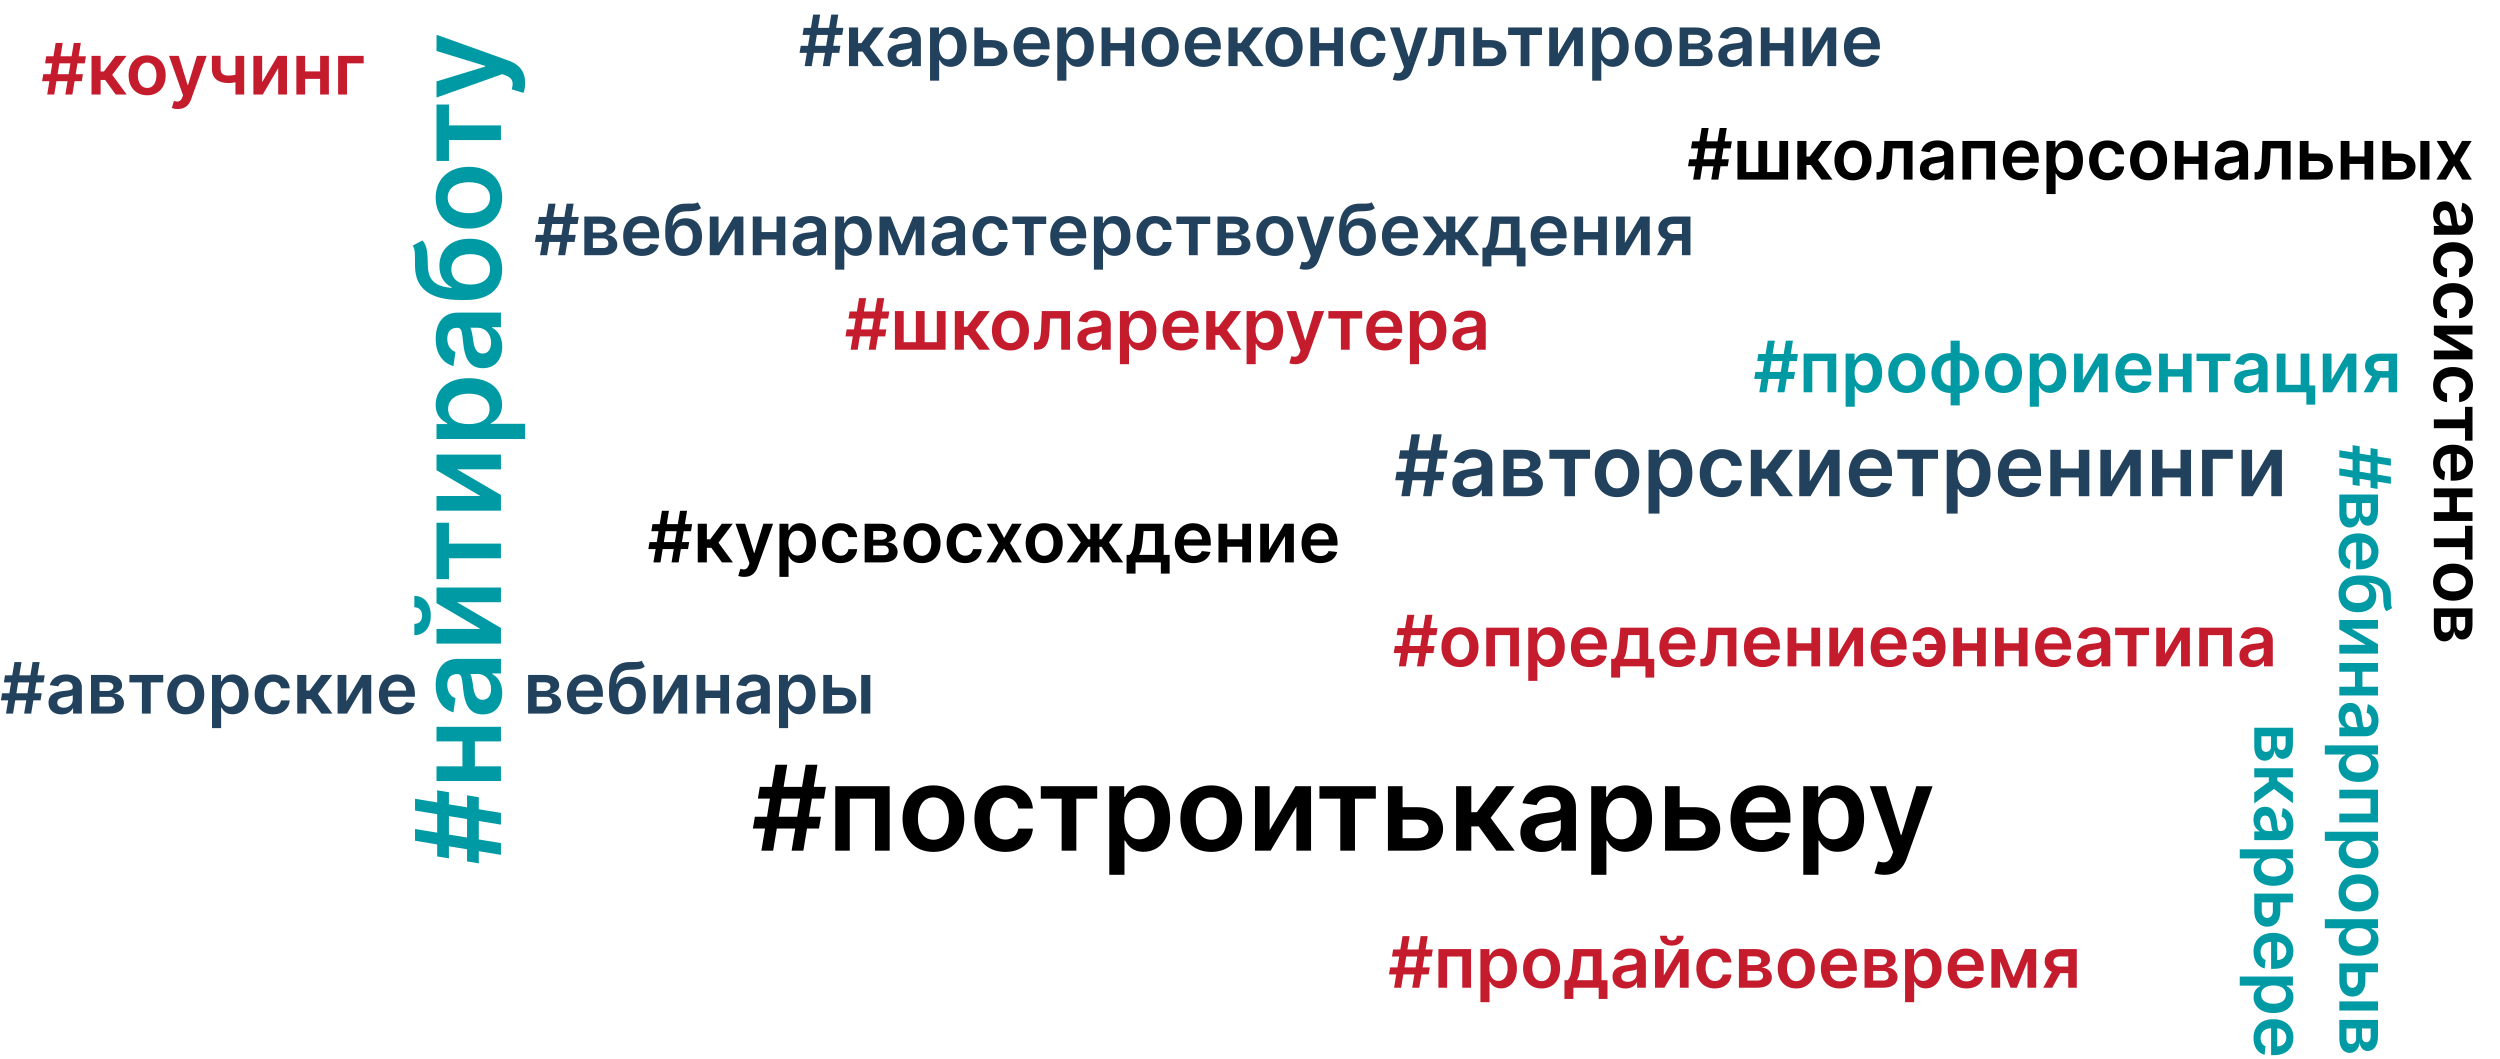 <?xml version="1.0" encoding="UTF-8"?> <svg xmlns="http://www.w3.org/2000/svg" width="529" height="224" viewBox="0 0 529 224" fill="none"> <path d="M106 174.495V172.009L101.312 171.237V168.698L98.827 168.281V170.828L94.992 170.207V167.641L92.506 167.233V169.799L87.818 169.026V171.512L92.506 172.284V176.191L87.818 175.418V177.904L92.506 178.676V181.224L94.992 181.633V179.085L98.827 179.706V182.272L101.312 182.689V180.115L106 180.887V178.401L101.312 177.629V173.723L106 174.495ZM98.827 177.221L94.992 176.599V172.693L98.827 173.314V177.221ZM92.364 162.161V165.26H106V162.161H100.487V156.879H106V153.79H92.364V156.879H97.85V162.161H92.364ZM106.275 146.614C106.275 144.475 105.272 143.196 104.127 142.61V142.504H106V139.414H96.874C93.269 139.414 92.186 142.353 92.186 144.954C92.186 147.822 93.465 150.023 95.95 150.733L96.376 147.733C95.444 147.413 94.645 146.508 94.645 144.936C94.645 143.445 95.409 142.628 96.749 142.628H96.803C97.726 142.628 97.77 143.596 98.028 146.002C98.312 148.647 99.102 151.177 102.174 151.177C104.855 151.177 106.275 149.215 106.275 146.614ZM103.914 145.78C103.914 147.12 103.301 148.079 102.12 148.079C100.886 148.079 100.371 147.005 100.167 145.567C100.052 144.723 99.839 143.036 99.501 142.619H101.108C102.626 142.619 103.914 143.844 103.914 145.78ZM101.65 133.084H92.364V136.183H106V132.871L96.705 127.429H106V124.322H92.364V127.624L101.65 133.084ZM87.676 128.503C88.546 128.512 89.319 129.009 89.319 130.261C89.319 131.531 88.528 132.01 87.676 132.01V134.398C89.754 134.407 91.156 132.8 91.156 130.261C91.156 127.704 89.754 126.097 87.676 126.097V128.503ZM95 122.549V118.136H106V115.029H95V110.617H92.364V122.549H95ZM101.65 104.959H92.364V108.058H106L106 104.746L96.705 99.304H106V96.197H92.364V99.499L101.65 104.959ZM111.114 92.897V89.683L103.852 89.683V89.55C104.846 89.044 106.24 87.987 106.24 85.643C106.24 82.43 103.692 80.024 99.2 80.024C94.654 80.024 92.186 82.501 92.186 85.652C92.186 88.058 93.633 89.061 94.619 89.55V89.736H92.364V92.897L111.114 92.897ZM99.182 89.745C96.536 89.745 94.823 88.609 94.823 86.54C94.823 84.4 96.643 83.3 99.182 83.3C101.739 83.3 103.603 84.418 103.603 86.54C103.603 88.591 101.827 89.745 99.182 89.745ZM106.275 73.348C106.275 71.208 105.272 69.93 104.127 69.344V69.237H106V66.148H96.874C93.269 66.148 92.186 69.086 92.186 71.687C92.186 74.555 93.465 76.757 95.95 77.467L96.376 74.466C95.444 74.147 94.645 73.241 94.645 71.67C94.645 70.178 95.409 69.361 96.749 69.361H96.803C97.726 69.361 97.77 70.329 98.028 72.735C98.312 75.381 99.102 77.911 102.174 77.911C104.855 77.911 106.275 75.949 106.275 73.348ZM103.914 72.513C103.914 73.854 103.301 74.812 102.12 74.812C100.886 74.812 100.371 73.738 100.167 72.3C100.052 71.457 99.839 69.77 99.501 69.353H101.108C102.626 69.353 103.914 70.578 103.914 72.513ZM87.321 51.987C87.818 52.644 87.809 53.683 87.809 55.095C87.809 55.494 87.809 55.911 87.818 56.364C87.88 61.061 91.005 63.475 97.415 63.475H98.64C103.63 63.475 106.266 60.954 106.266 56.986C106.266 53.017 103.621 50.514 99.413 50.514C95.329 50.514 92.976 52.893 92.976 56.276C92.976 58.353 93.873 59.924 95.542 60.776V60.928C92.142 60.608 90.606 59.33 90.535 56.276C90.473 53.568 90.428 52.05 89.398 50.869L87.321 51.987ZM103.692 56.968C103.692 58.983 102.076 60.217 99.501 60.217C96.962 60.191 95.506 58.974 95.506 56.986C95.506 54.997 96.962 53.772 99.501 53.772C102.085 53.772 103.692 54.988 103.692 56.968ZM106.266 41.831C106.266 37.836 103.452 35.297 99.235 35.297C95.009 35.297 92.186 37.836 92.186 41.831C92.186 45.826 95.009 48.365 99.235 48.365C103.452 48.365 106.266 45.826 106.266 41.831ZM103.692 41.813C103.692 44.024 101.721 45.107 99.226 45.107C96.731 45.107 94.734 44.024 94.734 41.813C94.734 39.638 96.731 38.555 99.226 38.555C101.721 38.555 103.692 39.638 103.692 41.813ZM95 34.048V29.635H106V26.528H95V22.116H92.364V34.048H95ZM111.114 17.559C111.114 15.056 109.826 13.609 107.651 12.836L92.381 7.359L92.364 10.794L102.662 13.946V14.088L92.364 17.231V20.64L106.284 15.695L107.021 15.97C108.575 16.565 108.681 17.506 108.273 18.909L110.776 19.654C110.954 19.219 111.114 18.438 111.114 17.559Z" fill="#009AA5"></path> <path d="M167.505 180H169.991L170.763 175.312H173.302L173.719 172.827H171.172L171.793 168.991H174.359L174.767 166.506H172.201L172.974 161.818H170.488L169.716 166.506H165.809L166.582 161.818H164.096L163.324 166.506H160.776L160.367 168.991H162.915L162.294 172.827H159.728L159.311 175.312H161.885L161.113 180H163.599L164.371 175.312H168.277L167.505 180ZM164.779 172.827L165.401 168.991H169.307L168.686 172.827H164.779ZM176.74 180H179.812V169H185.156V180H188.255V166.364H176.74V180ZM197.508 180.266C201.503 180.266 204.042 177.452 204.042 173.235C204.042 169.009 201.503 166.186 197.508 166.186C193.513 166.186 190.974 169.009 190.974 173.235C190.974 177.452 193.513 180.266 197.508 180.266ZM197.525 177.692C195.315 177.692 194.232 175.721 194.232 173.226C194.232 170.732 195.315 168.734 197.525 168.734C199.7 168.734 200.784 170.732 200.784 173.226C200.784 175.721 199.7 177.692 197.525 177.692ZM212.718 180.266C216.144 180.266 218.328 178.233 218.559 175.339H215.487C215.212 176.804 214.156 177.647 212.744 177.647C210.738 177.647 209.442 175.969 209.442 173.182C209.442 170.43 210.764 168.778 212.744 168.778C214.289 168.778 215.239 169.773 215.487 171.087H218.559C218.337 168.13 216.029 166.186 212.7 166.186C208.705 166.186 206.184 169.071 206.184 173.235C206.184 177.363 208.643 180.266 212.718 180.266ZM220.233 169H224.645V180H227.752V169H232.165V166.364H220.233V169ZM234.724 185.114H237.937V177.852H238.07C238.577 178.846 239.633 180.24 241.977 180.24C245.191 180.24 247.596 177.692 247.596 173.2C247.596 168.654 245.119 166.186 241.968 166.186C239.562 166.186 238.559 167.633 238.07 168.619H237.884V166.364H234.724V185.114ZM237.875 173.182C237.875 170.536 239.012 168.823 241.08 168.823C243.22 168.823 244.32 170.643 244.32 173.182C244.32 175.739 243.202 177.603 241.08 177.603C239.029 177.603 237.875 175.827 237.875 173.182ZM256.297 180.266C260.292 180.266 262.831 177.452 262.831 173.235C262.831 169.009 260.292 166.186 256.297 166.186C252.302 166.186 249.763 169.009 249.763 173.235C249.763 177.452 252.302 180.266 256.297 180.266ZM256.314 177.692C254.104 177.692 253.021 175.721 253.021 173.226C253.021 170.732 254.104 168.734 256.314 168.734C258.49 168.734 259.573 170.732 259.573 173.226C259.573 175.721 258.49 177.692 256.314 177.692ZM268.657 175.65V166.364H265.559V180H268.87L274.312 170.705V180H277.419V166.364H274.117L268.657 175.65ZM279.193 169H283.605V180H286.712V169H291.124V166.364H279.193V169ZM296.782 170.803V166.364H293.684V180H299.88C303.351 180 305.349 178.082 305.358 175.401C305.349 172.649 303.351 170.803 299.88 170.803H296.782ZM296.782 173.439H299.88C301.274 173.439 302.277 174.265 302.277 175.446C302.277 176.573 301.274 177.363 299.88 177.363H296.782V173.439ZM308.112 180H311.326V174.86H312.897L316.635 180H320.523L315.419 173.058L320.47 166.364H316.599L312.498 171.868H311.326V166.364H308.112V180ZM326.27 180.275C328.409 180.275 329.688 179.272 330.274 178.127H330.38V180H333.47V170.874C333.47 167.269 330.531 166.186 327.93 166.186C325.062 166.186 322.861 167.464 322.15 169.95L325.151 170.376C325.471 169.444 326.376 168.645 327.948 168.645C329.439 168.645 330.256 169.409 330.256 170.749V170.803C330.256 171.726 329.288 171.77 326.882 172.028C324.237 172.312 321.706 173.102 321.706 176.174C321.706 178.855 323.668 180.275 326.27 180.275ZM327.104 177.914C325.764 177.914 324.805 177.301 324.805 176.12C324.805 174.886 325.879 174.371 327.317 174.167C328.161 174.052 329.847 173.839 330.265 173.501V175.108C330.265 176.626 329.04 177.914 327.104 177.914ZM336.701 185.114H339.915V177.852H340.048C340.554 178.846 341.611 180.24 343.954 180.24C347.168 180.24 349.574 177.692 349.574 173.2C349.574 168.654 347.097 166.186 343.945 166.186C341.54 166.186 340.536 167.633 340.048 168.619H339.862V166.364H336.701V185.114ZM339.853 173.182C339.853 170.536 340.989 168.823 343.058 168.823C345.197 168.823 346.298 170.643 346.298 173.182C346.298 175.739 345.179 177.603 343.058 177.603C341.007 177.603 339.853 175.827 339.853 173.182ZM355.424 170.803V166.364H352.326V180H358.523C361.994 180 363.992 178.082 364 175.401C363.992 172.649 361.994 170.803 358.523 170.803H355.424ZM355.424 173.439H358.523C359.917 173.439 360.92 174.265 360.92 175.446C360.92 176.573 359.917 177.363 358.523 177.363H355.424V173.439ZM372.792 180.266C375.97 180.266 378.154 178.713 378.722 176.342L375.721 176.005C375.286 177.159 374.221 177.763 372.836 177.763C370.759 177.763 369.383 176.396 369.356 174.061H378.855V173.075C378.855 168.29 375.979 166.186 372.623 166.186C368.717 166.186 366.169 169.054 366.169 173.262C366.169 177.541 368.681 180.266 372.792 180.266ZM369.365 171.895C369.463 170.154 370.75 168.69 372.667 168.69C374.514 168.69 375.757 170.039 375.775 171.895H369.365ZM381.574 185.114H384.788V177.852H384.921C385.427 178.846 386.484 180.24 388.827 180.24C392.041 180.24 394.447 177.692 394.447 173.2C394.447 168.654 391.97 166.186 388.818 166.186C386.413 166.186 385.409 167.633 384.921 168.619H384.735V166.364H381.574V185.114ZM384.726 173.182C384.726 170.536 385.862 168.823 387.931 168.823C390.07 168.823 391.171 170.643 391.171 173.182C391.171 175.739 390.052 177.603 387.931 177.603C385.88 177.603 384.726 175.827 384.726 173.182ZM398.733 185.114C401.236 185.114 402.683 183.826 403.456 181.651L408.933 166.381L405.498 166.364L402.346 176.662H402.204L399.061 166.364H395.652L400.597 180.284L400.322 181.021C399.727 182.575 398.786 182.681 397.383 182.273L396.638 184.776C397.073 184.954 397.854 185.114 398.733 185.114Z" fill="black"></path> <path d="M301.124 105H302.913L303.469 101.625H305.298L305.598 99.835H303.763L304.211 97.074H306.058L306.352 95.284H304.505L305.061 91.909H303.271L302.715 95.284H299.903L300.459 91.909H298.669L298.113 95.284H296.278L295.984 97.074H297.819L297.371 99.835H295.524L295.224 101.625H297.077L296.521 105H298.311L298.867 101.625H301.68L301.124 105ZM299.161 99.835L299.609 97.074H302.421L301.974 99.835H299.161ZM310.598 105.198C312.139 105.198 313.059 104.476 313.481 103.651H313.558V105H315.782V98.429C315.782 95.834 313.666 95.054 311.794 95.054C309.729 95.054 308.144 95.974 307.632 97.764L309.793 98.071C310.023 97.4 310.675 96.825 311.806 96.825C312.88 96.825 313.468 97.374 313.468 98.34V98.378C313.468 99.043 312.771 99.075 311.039 99.26C309.134 99.465 307.313 100.033 307.313 102.245C307.313 104.175 308.725 105.198 310.598 105.198ZM311.199 103.498C310.234 103.498 309.544 103.057 309.544 102.207C309.544 101.318 310.317 100.947 311.352 100.8C311.96 100.717 313.174 100.564 313.475 100.321V101.478C313.475 102.571 312.593 103.498 311.199 103.498ZM318.109 105H322.865C325.166 105 326.482 103.958 326.482 102.335C326.482 100.96 325.415 100.001 323.874 99.867C325.185 99.624 326.003 98.928 326.003 97.822C326.003 96.166 324.552 95.182 322.232 95.182H318.109V105ZM320.276 103.178V100.743H322.865C323.715 100.743 324.232 101.235 324.232 102.047C324.232 102.75 323.715 103.178 322.865 103.178H320.276ZM320.276 99.247V97.035H322.232C323.197 97.035 323.785 97.445 323.785 98.116C323.785 98.819 323.216 99.247 322.276 99.247H320.276ZM327.855 97.08H331.032V105H333.269V97.08H336.446V95.182H327.855V97.08ZM342.167 105.192C345.043 105.192 346.871 103.165 346.871 100.129C346.871 97.087 345.043 95.054 342.167 95.054C339.29 95.054 337.462 97.087 337.462 100.129C337.462 103.165 339.29 105.192 342.167 105.192ZM342.18 103.338C340.588 103.338 339.808 101.919 339.808 100.123C339.808 98.327 340.588 96.888 342.18 96.888C343.746 96.888 344.526 98.327 344.526 100.123C344.526 101.919 343.746 103.338 342.18 103.338ZM348.835 108.682H351.149V103.453H351.245C351.61 104.169 352.37 105.173 354.058 105.173C356.372 105.173 358.104 103.338 358.104 100.104C358.104 96.831 356.32 95.054 354.051 95.054C352.319 95.054 351.597 96.096 351.245 96.805H351.111V95.182H348.835V108.682ZM351.105 100.091C351.105 98.186 351.923 96.952 353.412 96.952C354.953 96.952 355.745 98.263 355.745 100.091C355.745 101.932 354.94 103.274 353.412 103.274C351.936 103.274 351.105 101.996 351.105 100.091ZM364.368 105.192C366.835 105.192 368.408 103.728 368.574 101.644H366.362C366.164 102.699 365.404 103.306 364.387 103.306C362.943 103.306 362.009 102.098 362.009 100.091C362.009 98.109 362.962 96.921 364.387 96.921C365.499 96.921 366.183 97.636 366.362 98.582H368.574C368.414 96.454 366.752 95.054 364.355 95.054C361.479 95.054 359.664 97.131 359.664 100.129C359.664 103.102 361.434 105.192 364.368 105.192ZM370.474 105H372.788V101.299H373.919L376.61 105H379.41L375.735 100.001L379.372 95.182H376.585L373.632 99.145H372.788V95.182H370.474V105ZM382.953 101.868V95.182H380.722V105H383.106L387.025 98.308V105H389.262V95.182H386.884L382.953 101.868ZM395.985 105.192C398.273 105.192 399.846 104.073 400.255 102.366L398.094 102.124C397.781 102.955 397.014 103.389 396.017 103.389C394.521 103.389 393.53 102.405 393.511 100.724H400.35V100.014C400.35 96.569 398.279 95.054 395.863 95.054C393.051 95.054 391.216 97.119 391.216 100.148C391.216 103.229 393.025 105.192 395.985 105.192ZM393.517 99.164C393.588 97.911 394.515 96.856 395.895 96.856C397.225 96.856 398.12 97.828 398.132 99.164H393.517ZM401.49 97.08H404.667V105H406.904V97.08H410.081V95.182H401.49V97.08ZM411.923 108.682H414.237V103.453H414.333C414.697 104.169 415.458 105.173 417.146 105.173C419.46 105.173 421.192 103.338 421.192 100.104C421.192 96.831 419.408 95.054 417.139 95.054C415.407 95.054 414.685 96.096 414.333 96.805H414.199V95.182H411.923V108.682ZM414.192 100.091C414.192 98.186 415.011 96.952 416.5 96.952C418.04 96.952 418.833 98.263 418.833 100.091C418.833 101.932 418.028 103.274 416.5 103.274C415.023 103.274 414.192 101.996 414.192 100.091ZM427.52 105.192C429.808 105.192 431.381 104.073 431.79 102.366L429.629 102.124C429.316 102.955 428.549 103.389 427.552 103.389C426.056 103.389 425.065 102.405 425.046 100.724H431.886V100.014C431.886 96.569 429.815 95.054 427.398 95.054C424.586 95.054 422.751 97.119 422.751 100.148C422.751 103.229 424.56 105.192 427.52 105.192ZM425.053 99.164C425.123 97.911 426.05 96.856 427.43 96.856C428.76 96.856 429.655 97.828 429.668 99.164H425.053ZM436.074 95.182H433.843V105H436.074V101.031H439.877V105H442.102V95.182H439.877V99.132H436.074V95.182ZM446.674 101.868V95.182H444.443V105H446.827L450.745 98.308V105H452.983V95.182H450.605L446.674 101.868ZM457.59 95.182H455.359V105H457.59V101.031H461.393V105H463.617V95.182H461.393V99.132H457.59V95.182ZM472.453 95.182H465.958V105H468.221V97.08H472.453V95.182ZM476.539 101.868V95.182H474.308V105H476.692L480.611 98.308V105H482.848V95.182H480.47L476.539 101.868Z" fill="#22415D"></path> <path d="M183.824 74H185.315L185.779 71.188H187.302L187.552 69.696H186.024L186.396 67.395H187.936L188.181 65.903H186.642L187.105 63.091H185.613L185.15 65.903H182.806L183.27 63.091H181.778L181.315 65.903H179.786L179.541 67.395H181.07L180.697 69.696H179.157L178.907 71.188H180.452L179.988 74H181.48L181.943 71.188H184.287L183.824 74ZM182.188 69.696L182.561 67.395H184.905L184.532 69.696H182.188ZM189.365 65.818V74H200.087V65.818H198.228V72.413H195.656V65.818H193.797V72.413H191.224V65.818H189.365ZM202.036 74H203.964V70.916H204.907L207.149 74H209.482L206.42 69.835L209.45 65.818H207.128L204.667 69.121H203.964V65.818H202.036V74ZM213.808 74.16C216.205 74.16 217.728 72.471 217.728 69.941C217.728 67.406 216.205 65.712 213.808 65.712C211.411 65.712 209.887 67.406 209.887 69.941C209.887 72.471 211.411 74.16 213.808 74.16ZM213.818 72.615C212.492 72.615 211.842 71.433 211.842 69.936C211.842 68.439 212.492 67.24 213.818 67.24C215.123 67.24 215.773 68.439 215.773 69.936C215.773 71.433 215.123 72.615 213.818 72.615ZM218.8 74H219.397C221.155 74 221.948 72.764 222.076 70.037L222.204 67.4H224.553V74H226.417V65.818H220.451L220.308 69.44C220.217 71.736 219.919 72.413 219.072 72.413H218.79L218.8 74ZM230.713 74.165C231.997 74.165 232.764 73.563 233.116 72.876H233.18V74H235.033V68.524C235.033 66.362 233.27 65.712 231.709 65.712C229.989 65.712 228.668 66.479 228.242 67.97L230.042 68.226C230.234 67.666 230.777 67.187 231.72 67.187C232.615 67.187 233.105 67.645 233.105 68.45V68.481C233.105 69.035 232.524 69.062 231.081 69.217C229.494 69.387 227.975 69.861 227.975 71.704C227.975 73.313 229.153 74.165 230.713 74.165ZM231.214 72.748C230.41 72.748 229.834 72.381 229.834 71.672C229.834 70.932 230.479 70.623 231.342 70.5C231.848 70.431 232.86 70.303 233.11 70.101V71.065C233.11 71.976 232.375 72.748 231.214 72.748ZM236.972 77.068H238.9V72.711H238.98C239.284 73.308 239.918 74.144 241.324 74.144C243.252 74.144 244.696 72.615 244.696 69.92C244.696 67.192 243.21 65.712 241.319 65.712C239.875 65.712 239.273 66.58 238.98 67.171H238.869V65.818H236.972V77.068ZM238.863 69.909C238.863 68.322 239.545 67.294 240.786 67.294C242.07 67.294 242.73 68.386 242.73 69.909C242.73 71.443 242.059 72.562 240.786 72.562C239.556 72.562 238.863 71.496 238.863 69.909ZM249.969 74.16C251.876 74.16 253.187 73.228 253.528 71.805L251.727 71.603C251.466 72.296 250.827 72.658 249.996 72.658C248.75 72.658 247.924 71.837 247.908 70.436H253.608V69.845C253.608 66.974 251.882 65.712 249.868 65.712C247.524 65.712 245.996 67.432 245.996 69.957C245.996 72.525 247.503 74.16 249.969 74.16ZM247.913 69.137C247.972 68.093 248.744 67.214 249.895 67.214C251.003 67.214 251.748 68.023 251.759 69.137H247.913ZM255.239 74H257.167V70.916H258.11L260.352 74H262.686L259.623 69.835L262.654 65.818H260.331L257.87 69.121H257.167V65.818H255.239V74ZM263.779 77.068H265.707V72.711H265.787C266.091 73.308 266.725 74.144 268.131 74.144C270.059 74.144 271.503 72.615 271.503 69.92C271.503 67.192 270.016 65.712 268.125 65.712C266.682 65.712 266.08 66.58 265.787 67.171H265.675V65.818H263.779V77.068ZM265.67 69.909C265.67 68.322 266.352 67.294 267.593 67.294C268.877 67.294 269.537 68.386 269.537 69.909C269.537 71.443 268.866 72.562 267.593 72.562C266.362 72.562 265.67 71.496 265.67 69.909ZM274.074 77.068C275.576 77.068 276.444 76.296 276.908 74.991L280.194 65.829L278.133 65.818L276.242 71.997H276.157L274.271 65.818H272.226L275.193 74.171L275.028 74.613C274.671 75.545 274.106 75.609 273.264 75.364L272.817 76.866C273.078 76.972 273.547 77.068 274.074 77.068ZM281.085 67.4H283.733V74H285.597V67.4H288.244V65.818H281.085V67.4ZM293.065 74.16C294.972 74.16 296.282 73.228 296.623 71.805L294.823 71.603C294.562 72.296 293.923 72.658 293.092 72.658C291.845 72.658 291.02 71.837 291.004 70.436H296.703V69.845C296.703 66.974 294.977 65.712 292.964 65.712C290.62 65.712 289.091 67.432 289.091 69.957C289.091 72.525 290.599 74.16 293.065 74.16ZM291.009 69.137C291.068 68.093 291.84 67.214 292.991 67.214C294.098 67.214 294.844 68.023 294.855 69.137H291.009ZM298.335 77.068H300.263V72.711H300.343C300.646 73.308 301.28 74.144 302.686 74.144C304.615 74.144 306.058 72.615 306.058 69.92C306.058 67.192 304.572 65.712 302.681 65.712C301.238 65.712 300.636 66.58 300.343 67.171H300.231V65.818H298.335V77.068ZM300.225 69.909C300.225 68.322 300.907 67.294 302.148 67.294C303.432 67.294 304.093 68.386 304.093 69.909C304.093 71.443 303.422 72.562 302.148 72.562C300.918 72.562 300.225 71.496 300.225 69.909ZM310.064 74.165C311.348 74.165 312.115 73.563 312.466 72.876H312.53V74H314.384V68.524C314.384 66.362 312.621 65.712 311.06 65.712C309.339 65.712 308.018 66.479 307.592 67.97L309.393 68.226C309.585 67.666 310.128 67.187 311.071 67.187C311.966 67.187 312.456 67.645 312.456 68.45V68.481C312.456 69.035 311.875 69.062 310.431 69.217C308.844 69.387 307.326 69.861 307.326 71.704C307.326 73.313 308.503 74.165 310.064 74.165ZM310.565 72.748C309.76 72.748 309.185 72.381 309.185 71.672C309.185 70.932 309.83 70.623 310.692 70.5C311.199 70.431 312.211 70.303 312.461 70.101V71.065C312.461 71.976 311.726 72.748 310.565 72.748Z" fill="#C41C2D"></path> <path d="M142.103 119H143.594L144.058 116.188H145.581L145.832 114.696H144.303L144.676 112.395H146.215L146.46 110.903H144.921L145.384 108.091H143.893L143.429 110.903H141.086L141.549 108.091H140.058L139.594 110.903H138.065L137.82 112.395H139.349L138.976 114.696H137.437L137.186 116.188H138.731L138.268 119H139.759L140.223 116.188H142.566L142.103 119ZM140.468 114.696L140.841 112.395H143.184L142.811 114.696H140.468ZM147.644 119H149.572V115.916H150.515L152.758 119H155.091L152.028 114.835L155.059 110.818H152.736L150.275 114.121H149.572V110.818H147.644V119ZM157.471 122.068C158.973 122.068 159.841 121.296 160.304 119.991L163.591 110.829L161.529 110.818L159.638 116.997H159.553L157.668 110.818H155.622L158.589 119.17L158.424 119.613C158.067 120.545 157.502 120.609 156.661 120.364L156.213 121.866C156.474 121.972 156.943 122.068 157.471 122.068ZM164.929 122.068H166.858V117.711H166.937C167.241 118.308 167.875 119.144 169.281 119.144C171.209 119.144 172.653 117.615 172.653 114.92C172.653 112.192 171.167 110.712 169.276 110.712C167.832 110.712 167.23 111.58 166.937 112.171H166.826V110.818H164.929V122.068ZM166.82 114.909C166.82 113.322 167.502 112.294 168.743 112.294C170.027 112.294 170.687 113.386 170.687 114.909C170.687 116.443 170.016 117.562 168.743 117.562C167.513 117.562 166.82 116.496 166.82 114.909ZM177.873 119.16C179.929 119.16 181.24 117.94 181.378 116.203H179.535C179.37 117.082 178.736 117.588 177.889 117.588C176.685 117.588 175.908 116.582 175.908 114.909C175.908 113.258 176.701 112.267 177.889 112.267C178.816 112.267 179.386 112.864 179.535 113.652H181.378C181.245 111.878 179.86 110.712 177.862 110.712C175.465 110.712 173.953 112.443 173.953 114.941C173.953 117.418 175.428 119.16 177.873 119.16ZM182.961 119H186.925C188.842 119 189.939 118.132 189.939 116.779C189.939 115.634 189.05 114.835 187.766 114.723C188.858 114.52 189.54 113.94 189.54 113.018C189.54 111.638 188.331 110.818 186.397 110.818H182.961V119ZM184.767 117.482V115.452H186.925C187.633 115.452 188.064 115.863 188.064 116.539C188.064 117.125 187.633 117.482 186.925 117.482H184.767ZM184.767 114.206V112.363H186.397C187.202 112.363 187.692 112.704 187.692 113.263C187.692 113.849 187.218 114.206 186.434 114.206H184.767ZM195.1 119.16C197.497 119.16 199.02 117.471 199.02 114.941C199.02 112.406 197.497 110.712 195.1 110.712C192.703 110.712 191.179 112.406 191.179 114.941C191.179 117.471 192.703 119.16 195.1 119.16ZM195.11 117.615C193.784 117.615 193.134 116.433 193.134 114.936C193.134 113.439 193.784 112.24 195.11 112.24C196.415 112.24 197.065 113.439 197.065 114.936C197.065 116.433 196.415 117.615 195.11 117.615ZM204.226 119.16C206.282 119.16 207.592 117.94 207.731 116.203H205.888C205.722 117.082 205.089 117.588 204.242 117.588C203.038 117.588 202.26 116.582 202.26 114.909C202.26 113.258 203.054 112.267 204.242 112.267C205.169 112.267 205.738 112.864 205.888 113.652H207.731C207.597 111.878 206.213 110.712 204.215 110.712C201.818 110.712 200.305 112.443 200.305 114.941C200.305 117.418 201.781 119.16 204.226 119.16ZM210.832 110.818H208.787L211.216 114.909L208.723 119H210.768L212.483 116.054L214.215 119H216.244L213.735 114.909L216.201 110.818H214.161L212.483 113.838L210.832 110.818ZM220.954 119.16C223.351 119.16 224.875 117.471 224.875 114.941C224.875 112.406 223.351 110.712 220.954 110.712C218.557 110.712 217.034 112.406 217.034 114.941C217.034 117.471 218.557 119.16 220.954 119.16ZM220.965 117.615C219.638 117.615 218.989 116.433 218.989 114.936C218.989 113.439 219.638 112.24 220.965 112.24C222.27 112.24 222.92 113.439 222.92 114.936C222.92 116.433 222.27 117.615 220.965 117.615ZM225.671 119H227.945L230.284 115.697H230.71V119H232.638V115.697H233.064L235.392 119H237.667L234.662 114.776L237.64 110.818H235.414L233.086 114.115H232.638V110.818H230.71V114.115H230.252L227.924 110.818H225.698L228.691 114.776L225.671 119ZM238.384 121.376H240.281V119H245.634V121.376H247.498V117.413H246.231V110.818H240.318L240.084 113.684C239.929 115.516 239.727 116.875 239.034 117.413H238.384V121.376ZM241.016 117.413C241.533 116.651 241.724 115.415 241.863 113.684L241.991 112.374H244.388V117.413H241.016ZM252.56 119.16C254.467 119.16 255.778 118.228 256.118 116.805L254.318 116.603C254.057 117.295 253.418 117.658 252.587 117.658C251.34 117.658 250.515 116.837 250.499 115.436H256.198V114.845C256.198 111.974 254.472 110.712 252.459 110.712C250.115 110.712 248.586 112.432 248.586 114.957C248.586 117.525 250.094 119.16 252.56 119.16ZM250.504 114.137C250.563 113.093 251.335 112.214 252.486 112.214C253.594 112.214 254.339 113.023 254.35 114.137H250.504ZM259.689 110.818H257.83V119H259.689V115.692H262.858V119H264.712V110.818H262.858V114.11H259.689V110.818ZM268.522 116.39V110.818H266.663V119H268.65L271.915 113.423V119H273.779V110.818H271.798L268.522 116.39ZM279.381 119.16C281.288 119.16 282.599 118.228 282.94 116.805L281.139 116.603C280.878 117.295 280.239 117.658 279.408 117.658C278.162 117.658 277.336 116.837 277.32 115.436H283.02V114.845C283.02 111.974 281.294 110.712 279.28 110.712C276.937 110.712 275.408 112.432 275.408 114.957C275.408 117.525 276.915 119.16 279.381 119.16ZM277.325 114.137C277.384 113.093 278.156 112.214 279.307 112.214C280.415 112.214 281.161 113.023 281.171 114.137H277.325Z" fill="black"></path> <path d="M13.824 20H15.315L15.779 17.188H17.302L17.552 15.696H16.024L16.396 13.395H17.936L18.181 11.903H16.642L17.105 9.091H15.614L15.15 11.903H12.806L13.27 9.091H11.778L11.315 11.903H9.786L9.541 13.395H11.07L10.697 15.696H9.157L8.907 17.188H10.452L9.988 20H11.48L11.943 17.188H14.287L13.824 20ZM12.188 15.696L12.561 13.395H14.905L14.532 15.696H12.188ZM19.365 20H21.293V16.916H22.236L24.478 20H26.811L23.749 15.835L26.78 11.818H24.457L21.996 15.121H21.293V11.818H19.365V20ZM31.137 20.16C33.534 20.16 35.057 18.471 35.057 15.941C35.057 13.405 33.534 11.712 31.137 11.712C28.74 11.712 27.216 13.405 27.216 15.941C27.216 18.471 28.74 20.16 31.137 20.16ZM31.148 18.615C29.821 18.615 29.171 17.433 29.171 15.936C29.171 14.439 29.821 13.24 31.148 13.24C32.453 13.24 33.102 14.439 33.102 15.936C33.102 17.433 32.453 18.615 31.148 18.615ZM37.614 23.068C39.116 23.068 39.984 22.296 40.448 20.991L43.734 11.829L41.673 11.818L39.782 17.997H39.697L37.811 11.818H35.766L38.733 20.171L38.568 20.613C38.211 21.545 37.646 21.609 36.804 21.364L36.357 22.866C36.618 22.972 37.087 23.068 37.614 23.068ZM51.673 11.818H49.819V15.813C49.35 15.93 48.887 15.994 48.381 15.994C47.241 15.994 46.681 15.589 46.681 14.535V11.807H44.838V14.535C44.838 16.623 46.197 17.576 48.381 17.576C48.86 17.576 49.361 17.512 49.819 17.406V20H51.673V11.818ZM55.472 17.39V11.818H53.613V20H55.6L58.865 14.423V20H60.729V11.818H58.748L55.472 17.39ZM64.569 11.818H62.709V20H64.569V16.692H67.738V20H69.592V11.818H67.738V15.11H64.569V11.818ZM76.954 11.818H71.543V20H73.428V13.4H76.954V11.818Z" fill="#C41C2D"></path> <path d="M376.103 83H377.594L378.058 80.188H379.581L379.832 78.696H378.303L378.676 76.395H380.215L380.46 74.903H378.921L379.384 72.091H377.893L377.429 74.903H375.086L375.549 72.091H374.058L373.594 74.903H372.065L371.82 76.395H373.349L372.976 78.696H371.437L371.186 80.188H372.731L372.268 83H373.759L374.223 80.188H376.566L376.103 83ZM374.468 78.696L374.841 76.395H377.184L376.811 78.696H374.468ZM381.644 83H383.487V76.4H386.694V83H388.553V74.818H381.644V83ZM390.536 86.068H392.464V81.711H392.544C392.847 82.308 393.481 83.144 394.888 83.144C396.816 83.144 398.259 81.615 398.259 78.92C398.259 76.192 396.773 74.712 394.882 74.712C393.439 74.712 392.837 75.58 392.544 76.171H392.432V74.818H390.536V86.068ZM392.427 78.909C392.427 77.322 393.108 76.294 394.35 76.294C395.633 76.294 396.294 77.386 396.294 78.909C396.294 80.443 395.623 81.562 394.35 81.562C393.119 81.562 392.427 80.496 392.427 78.909ZM403.48 83.16C405.877 83.16 407.4 81.471 407.4 78.941C407.4 76.406 405.877 74.712 403.48 74.712C401.083 74.712 399.559 76.406 399.559 78.941C399.559 81.471 401.083 83.16 403.48 83.16ZM403.49 81.615C402.164 81.615 401.514 80.433 401.514 78.936C401.514 77.439 402.164 76.24 403.49 76.24C404.795 76.24 405.445 77.439 405.445 78.936C405.445 80.433 404.795 81.615 403.49 81.615ZM412.749 85.781H414.683V83.16C417.091 83.16 418.747 81.455 418.747 78.941C418.747 76.421 417.091 74.712 414.683 74.712V72.091H412.749V74.712C410.342 74.712 408.685 76.421 408.685 78.941C408.685 81.455 410.342 83.16 412.749 83.16V85.781ZM412.749 81.604C411.386 81.604 410.656 80.401 410.656 78.941C410.656 77.481 411.375 76.267 412.749 76.267V81.604ZM414.683 81.604V76.267C416.057 76.267 416.771 77.481 416.771 78.941C416.771 80.401 416.057 81.604 414.683 81.604ZM423.943 83.16C426.34 83.16 427.864 81.471 427.864 78.941C427.864 76.406 426.34 74.712 423.943 74.712C421.546 74.712 420.023 76.406 420.023 78.941C420.023 81.471 421.546 83.16 423.943 83.16ZM423.954 81.615C422.628 81.615 421.978 80.433 421.978 78.936C421.978 77.439 422.628 76.24 423.954 76.24C425.259 76.24 425.909 77.439 425.909 78.936C425.909 80.433 425.259 81.615 423.954 81.615ZM429.501 86.068H431.429V81.711H431.509C431.812 82.308 432.446 83.144 433.852 83.144C435.781 83.144 437.224 81.615 437.224 78.92C437.224 76.192 435.738 74.712 433.847 74.712C432.404 74.712 431.802 75.58 431.509 76.171H431.397V74.818H429.501V86.068ZM431.392 78.909C431.392 77.322 432.073 76.294 433.314 76.294C434.598 76.294 435.259 77.386 435.259 78.909C435.259 80.443 434.588 81.562 433.314 81.562C432.084 81.562 431.392 80.496 431.392 78.909ZM440.735 80.39V74.818H438.876V83H440.862L444.128 77.423V83H445.992V74.818H444.01L440.735 80.39ZM451.594 83.16C453.501 83.16 454.812 82.228 455.153 80.805L453.352 80.603C453.091 81.296 452.452 81.658 451.621 81.658C450.375 81.658 449.549 80.837 449.533 79.436H455.233V78.845C455.233 75.974 453.507 74.712 451.493 74.712C449.149 74.712 447.621 76.432 447.621 78.957C447.621 81.525 449.128 83.16 451.594 83.16ZM449.538 78.137C449.597 77.093 450.369 76.214 451.52 76.214C452.628 76.214 453.373 77.023 453.384 78.137H449.538ZM458.723 74.818H456.864V83H458.723V79.692H461.892V83H463.746V74.818H461.892V78.11H458.723V74.818ZM464.781 76.4H467.428V83H469.292V76.4H471.94V74.818H464.781V76.4ZM475.493 83.165C476.776 83.165 477.543 82.563 477.895 81.876H477.959V83H479.813V77.524C479.813 75.362 478.049 74.712 476.489 74.712C474.768 74.712 473.447 75.479 473.021 76.97L474.821 77.226C475.013 76.666 475.557 76.187 476.499 76.187C477.394 76.187 477.884 76.645 477.884 77.45V77.481C477.884 78.035 477.304 78.062 475.86 78.217C474.273 78.387 472.755 78.861 472.755 80.704C472.755 82.313 473.932 83.165 475.493 83.165ZM475.993 81.748C475.189 81.748 474.614 81.381 474.614 80.672C474.614 79.932 475.258 79.623 476.121 79.5C476.627 79.431 477.639 79.303 477.89 79.101V80.065C477.89 80.976 477.155 81.748 475.993 81.748ZM488.66 74.818H486.817V81.418H483.611V74.818H481.752V83H488.026V85.631H489.912V81.562H488.66V74.818ZM493.352 80.39V74.818H491.493V83H493.48L496.745 77.423V83H498.609V74.818H496.628L493.352 80.39ZM505.426 83H507.232V74.818H503.679C501.676 74.818 500.435 75.846 500.44 77.418C500.435 78.451 501 79.234 501.974 79.633L500.142 83H502.038L503.716 79.921H505.426V83ZM505.426 78.515H503.615C502.768 78.515 502.299 78.073 502.305 77.46C502.299 76.848 502.795 76.384 503.679 76.384H505.426V78.515Z" fill="#009AA5"></path> <path d="M362.103 38H363.594L364.058 35.188H365.581L365.832 33.696H364.303L364.676 31.395H366.215L366.46 29.903H364.921L365.384 27.091H363.893L363.429 29.903H361.086L361.549 27.091H360.058L359.594 29.903H358.065L357.82 31.395H359.349L358.976 33.696H357.437L357.186 35.188H358.731L358.268 38H359.759L360.223 35.188H362.566L362.103 38ZM360.468 33.696L360.841 31.395H363.184L362.811 33.696H360.468ZM367.644 29.818V38H378.367V29.818H376.508V36.413H373.935V29.818H372.076V36.413H369.503V29.818H367.644ZM380.315 38H382.243V34.916H383.186L385.429 38H387.762L384.699 33.834L387.73 29.818H385.407L382.946 33.121H382.243V29.818H380.315V38ZM392.087 38.16C394.484 38.16 396.007 36.471 396.007 33.941C396.007 31.405 394.484 29.712 392.087 29.712C389.69 29.712 388.167 31.405 388.167 33.941C388.167 36.471 389.69 38.16 392.087 38.16ZM392.098 36.615C390.771 36.615 390.121 35.432 390.121 33.936C390.121 32.439 390.771 31.24 392.098 31.24C393.403 31.24 394.053 32.439 394.053 33.936C394.053 35.432 393.403 36.615 392.098 36.615ZM397.079 38H397.676C399.434 38 400.228 36.764 400.355 34.037L400.483 31.4H402.832V38H404.697V29.818H398.731L398.587 33.44C398.496 35.736 398.198 36.413 397.351 36.413H397.069L397.079 38ZM408.993 38.165C410.276 38.165 411.043 37.563 411.395 36.876H411.459V38H413.313V32.524C413.313 30.361 411.549 29.712 409.989 29.712C408.268 29.712 406.947 30.479 406.521 31.97L408.321 32.226C408.513 31.666 409.057 31.187 409.999 31.187C410.894 31.187 411.384 31.645 411.384 32.45V32.481C411.384 33.035 410.804 33.062 409.36 33.217C407.773 33.387 406.255 33.861 406.255 35.704C406.255 37.313 407.432 38.165 408.993 38.165ZM409.493 36.748C408.689 36.748 408.114 36.381 408.114 35.672C408.114 34.932 408.758 34.623 409.621 34.5C410.127 34.431 411.139 34.303 411.39 34.101V35.065C411.39 35.976 410.655 36.748 409.493 36.748ZM415.252 38H417.095V31.4H420.301V38H422.16V29.818H415.252V38ZM427.765 38.16C429.672 38.16 430.983 37.228 431.324 35.805L429.523 35.603C429.262 36.295 428.623 36.658 427.792 36.658C426.545 36.658 425.72 35.837 425.704 34.436H431.403V33.845C431.403 30.974 429.678 29.712 427.664 29.712C425.32 29.712 423.792 31.432 423.792 33.957C423.792 36.525 425.299 38.16 427.765 38.16ZM425.709 33.137C425.768 32.093 426.54 31.214 427.691 31.214C428.799 31.214 429.544 32.023 429.555 33.137H425.709ZM433.035 41.068H434.963V36.711H435.043C435.347 37.307 435.98 38.144 437.387 38.144C439.315 38.144 440.758 36.615 440.758 33.92C440.758 31.192 439.272 29.712 437.381 29.712C435.938 29.712 435.336 30.58 435.043 31.171H434.931V29.818H433.035V41.068ZM434.926 33.909C434.926 32.322 435.608 31.294 436.849 31.294C438.132 31.294 438.793 32.386 438.793 33.909C438.793 35.443 438.122 36.562 436.849 36.562C435.618 36.562 434.926 35.496 434.926 33.909ZM445.979 38.16C448.035 38.16 449.345 36.94 449.484 35.203H447.641C447.475 36.082 446.842 36.588 445.995 36.588C444.791 36.588 444.013 35.582 444.013 33.909C444.013 32.258 444.807 31.267 445.995 31.267C446.921 31.267 447.491 31.864 447.641 32.652H449.484C449.35 30.878 447.965 29.712 445.968 29.712C443.571 29.712 442.058 31.443 442.058 33.941C442.058 36.418 443.534 38.16 445.979 38.16ZM454.636 38.16C457.033 38.16 458.556 36.471 458.556 33.941C458.556 31.405 457.033 29.712 454.636 29.712C452.239 29.712 450.715 31.405 450.715 33.941C450.715 36.471 452.239 38.16 454.636 38.16ZM454.646 36.615C453.32 36.615 452.67 35.432 452.67 33.936C452.67 32.439 453.32 31.24 454.646 31.24C455.952 31.24 456.601 32.439 456.601 33.936C456.601 35.432 455.952 36.615 454.646 36.615ZM462.052 29.818H460.193V38H462.052V34.692H465.221V38H467.075V29.818H465.221V33.11H462.052V29.818ZM471.38 38.165C472.664 38.165 473.431 37.563 473.783 36.876H473.847V38H475.7V32.524C475.7 30.361 473.937 29.712 472.376 29.712C470.656 29.712 469.335 30.479 468.909 31.97L470.709 32.226C470.901 31.666 471.444 31.187 472.387 31.187C473.282 31.187 473.772 31.645 473.772 32.45V32.481C473.772 33.035 473.191 33.062 471.748 33.217C470.161 33.387 468.642 33.861 468.642 35.704C468.642 37.313 469.82 38.165 471.38 38.165ZM471.881 36.748C471.077 36.748 470.501 36.381 470.501 35.672C470.501 34.932 471.146 34.623 472.009 34.5C472.515 34.431 473.527 34.303 473.777 34.101V35.065C473.777 35.976 473.042 36.748 471.881 36.748ZM477.075 38H477.671C479.429 38 480.223 36.764 480.35 34.037L480.478 31.4H482.827V38H484.692V29.818H478.726L478.582 33.44C478.491 35.736 478.193 36.413 477.346 36.413H477.064L477.075 38ZM488.492 32.481V29.818H486.633V38H490.351C492.434 38 493.633 36.849 493.638 35.241C493.633 33.59 492.434 32.481 490.351 32.481H488.492ZM488.492 34.064H490.351C491.188 34.064 491.79 34.559 491.79 35.267C491.79 35.944 491.188 36.418 490.351 36.418H488.492V34.064ZM497.15 29.818H495.291V38H497.15V34.692H500.319V38H502.173V29.818H500.319V33.11H497.15V29.818ZM505.983 32.481V29.818H504.124V38H507.842C509.924 38 511.123 36.849 511.128 35.241C511.123 33.59 509.924 32.481 507.842 32.481H505.983ZM512.146 38H514.074V29.818H512.146V38ZM505.983 34.064H507.842C508.678 34.064 509.28 34.559 509.28 35.267C509.28 35.944 508.678 36.418 507.842 36.418H505.983V34.064ZM517.639 29.818H515.593L518.022 33.909L515.529 38H517.575L519.29 35.054L521.021 38H523.051L520.542 33.909L523.008 29.818H520.968L519.29 32.838L517.639 29.818Z" fill="black"></path> <path d="M514.835 45.345C514.835 46.629 515.437 47.396 516.124 47.748V47.811H515V49.665H520.476C522.638 49.665 523.288 47.902 523.288 46.341C523.288 44.621 522.521 43.3 521.03 42.874L520.774 44.674C521.333 44.866 521.813 45.409 521.813 46.352C521.813 47.247 521.355 47.737 520.55 47.737H520.518C519.964 47.737 519.938 47.156 519.783 45.713C519.613 44.125 519.139 42.607 517.296 42.607C515.687 42.607 514.835 43.784 514.835 45.345ZM516.252 45.846C516.252 45.041 516.619 44.466 517.328 44.466C518.068 44.466 518.377 45.111 518.5 45.974C518.569 46.48 518.697 47.492 518.899 47.742H517.935C517.024 47.742 516.252 47.007 516.252 45.846ZM514.84 55.173C514.84 57.229 516.06 58.539 517.797 58.678V56.835C516.918 56.67 516.412 56.036 516.412 55.189C516.412 53.985 517.418 53.207 519.091 53.207C520.742 53.207 521.733 54.001 521.733 55.189C521.733 56.116 521.136 56.686 520.348 56.835V58.678C522.122 58.545 523.288 57.16 523.288 55.162C523.288 52.765 521.557 51.252 519.059 51.252C516.582 51.252 514.84 52.728 514.84 55.173ZM514.84 63.83C514.84 65.886 516.06 67.197 517.797 67.335V65.492C516.918 65.327 516.412 64.693 516.412 63.846C516.412 62.642 517.418 61.865 519.091 61.865C520.742 61.865 521.733 62.658 521.733 63.846C521.733 64.773 521.136 65.343 520.348 65.492V67.335C522.122 67.202 523.288 65.817 523.288 63.819C523.288 61.422 521.557 59.91 519.059 59.91C516.582 59.91 514.84 61.385 514.84 63.83ZM517.61 70.778H523.182V68.918H515V70.905L520.577 74.171H515V76.035H523.182V74.053L517.61 70.778ZM514.84 81.584C514.84 83.64 516.06 84.951 517.797 85.089V83.246C516.918 83.081 516.412 82.447 516.412 81.6C516.412 80.396 517.418 79.618 519.091 79.618C520.742 79.618 521.733 80.412 521.733 81.6C521.733 82.527 521.136 83.097 520.348 83.246V85.089C522.122 84.956 523.288 83.571 523.288 81.573C523.288 79.176 521.557 77.664 519.059 77.664C516.582 77.664 514.84 79.139 514.84 81.584ZM521.6 86.093V88.74H515V90.605H521.6V93.252H523.182V86.093H521.6ZM514.84 98.073C514.84 99.98 515.772 101.29 517.195 101.631L517.397 99.831C516.705 99.57 516.342 98.93 516.342 98.1C516.342 96.853 517.163 96.027 518.564 96.011V101.711H519.155C522.026 101.711 523.288 99.985 523.288 97.972C523.288 95.628 521.568 94.099 519.043 94.099C516.475 94.099 514.84 95.607 514.84 98.073ZM519.863 96.017C520.907 96.075 521.786 96.848 521.786 97.998C521.786 99.106 520.977 99.852 519.863 99.863V96.017ZM523.182 105.201V103.342H515V105.201H518.308V108.371H515V110.224H523.182V108.371H519.89V105.201H523.182ZM521.6 111.259V113.907H515V115.771H521.6V118.418H523.182V111.259H521.6ZM514.84 123.186C514.84 125.583 516.529 127.106 519.059 127.106C521.594 127.106 523.288 125.583 523.288 123.186C523.288 120.789 521.594 119.265 519.059 119.265C516.529 119.265 514.84 120.789 514.84 123.186ZM516.385 123.196C516.385 121.87 517.567 121.22 519.064 121.22C520.561 121.22 521.76 121.87 521.76 123.196C521.76 124.501 520.561 125.151 519.064 125.151C517.567 125.151 516.385 124.501 516.385 123.196ZM515 128.743V132.706C515 134.623 515.868 135.721 517.221 135.721C518.366 135.721 519.165 134.831 519.277 133.547C519.48 134.639 520.06 135.321 520.982 135.321C522.362 135.321 523.182 134.112 523.182 132.178V128.743H515ZM516.518 130.548H518.548V132.706C518.548 133.414 518.137 133.846 517.461 133.846C516.875 133.846 516.518 133.414 516.518 132.706V130.548ZM519.794 130.548H521.637V132.178C521.637 132.983 521.296 133.473 520.737 133.473C520.151 133.473 519.794 132.999 519.794 132.216V130.548Z" fill="black"></path> <path d="M5.103 151H6.594L7.058 148.188H8.581L8.832 146.696H7.303L7.676 144.395H9.215L9.46 142.903H7.921L8.384 140.091H6.893L6.429 142.903H4.086L4.549 140.091H3.058L2.594 142.903H1.065L0.82 144.395H2.349L1.976 146.696H0.437L0.186 148.188H1.731L1.268 151H2.759L3.223 148.188H5.566L5.103 151ZM3.468 146.696L3.841 144.395H6.184L5.811 146.696H3.468ZM12.998 151.165C14.282 151.165 15.049 150.563 15.401 149.876H15.465V151H17.318V145.524C17.318 143.362 15.555 142.712 13.995 142.712C12.274 142.712 10.953 143.479 10.527 144.97L12.327 145.226C12.519 144.667 13.062 144.187 14.005 144.187C14.9 144.187 15.39 144.645 15.39 145.45V145.482C15.39 146.036 14.81 146.062 13.366 146.217C11.779 146.387 10.261 146.861 10.261 148.704C10.261 150.313 11.438 151.165 12.998 151.165ZM13.499 149.748C12.695 149.748 12.12 149.381 12.12 148.672C12.12 147.932 12.764 147.623 13.627 147.5C14.133 147.431 15.145 147.303 15.396 147.101V148.065C15.396 148.976 14.66 149.748 13.499 149.748ZM19.257 151H23.22C25.138 151 26.235 150.132 26.235 148.779C26.235 147.634 25.346 146.835 24.062 146.723C25.154 146.52 25.836 145.94 25.836 145.018C25.836 143.638 24.627 142.818 22.693 142.818H19.257V151ZM21.063 149.482V147.452H23.22C23.929 147.452 24.36 147.863 24.36 148.539C24.36 149.125 23.929 149.482 23.22 149.482H21.063ZM21.063 146.206V144.363H22.693C23.497 144.363 23.988 144.704 23.988 145.263C23.988 145.849 23.513 146.206 22.73 146.206H21.063ZM27.379 144.4H30.027V151H31.891V144.4H34.538V142.818H27.379V144.4ZM39.306 151.16C41.703 151.16 43.226 149.471 43.226 146.941C43.226 144.406 41.703 142.712 39.306 142.712C36.909 142.712 35.385 144.406 35.385 146.941C35.385 149.471 36.909 151.16 39.306 151.16ZM39.316 149.615C37.99 149.615 37.34 148.433 37.34 146.936C37.34 145.439 37.99 144.24 39.316 144.24C40.621 144.24 41.271 145.439 41.271 146.936C41.271 148.433 40.621 149.615 39.316 149.615ZM44.863 154.068H46.791V149.711H46.871C47.175 150.308 47.809 151.144 49.215 151.144C51.143 151.144 52.587 149.615 52.587 146.92C52.587 144.192 51.1 142.712 49.209 142.712C47.766 142.712 47.164 143.58 46.871 144.171H46.759V142.818H44.863V154.068ZM46.754 146.909C46.754 145.322 47.436 144.294 48.677 144.294C49.961 144.294 50.621 145.386 50.621 146.909C50.621 148.443 49.95 149.562 48.677 149.562C47.446 149.562 46.754 148.496 46.754 146.909ZM57.807 151.16C59.863 151.16 61.173 149.94 61.312 148.203H59.469C59.303 149.082 58.67 149.588 57.823 149.588C56.619 149.588 55.841 148.582 55.841 146.909C55.841 145.258 56.635 144.267 57.823 144.267C58.75 144.267 59.319 144.864 59.469 145.652H61.312C61.178 143.878 59.794 142.712 57.796 142.712C55.399 142.712 53.886 144.443 53.886 146.941C53.886 149.418 55.362 151.16 57.807 151.16ZM62.895 151H64.823V147.916H65.766L68.009 151H70.342L67.279 146.835L70.31 142.818H67.987L65.526 146.121H64.823V142.818H62.895V151ZM73.294 148.39V142.818H71.435V151H73.422L76.687 145.423V151H78.552V142.818H76.57L73.294 148.39ZM84.154 151.16C86.061 151.16 87.371 150.228 87.712 148.805L85.912 148.603C85.651 149.295 85.011 149.658 84.181 149.658C82.934 149.658 82.109 148.837 82.093 147.436H87.792V146.845C87.792 143.974 86.066 142.712 84.053 142.712C81.709 142.712 80.18 144.432 80.18 146.957C80.18 149.525 81.688 151.16 84.154 151.16ZM82.098 146.137C82.156 145.093 82.929 144.214 84.079 144.214C85.187 144.214 85.933 145.023 85.944 146.137H82.098ZM111.748 151H115.711C117.628 151 118.726 150.132 118.726 148.779C118.726 147.634 117.836 146.835 116.552 146.723C117.644 146.52 118.326 145.94 118.326 145.018C118.326 143.638 117.117 142.818 115.183 142.818H111.748V151ZM113.553 149.482V147.452H115.711C116.419 147.452 116.851 147.863 116.851 148.539C116.851 149.125 116.419 149.482 115.711 149.482H113.553ZM113.553 146.206V144.363H115.183C115.988 144.363 116.478 144.704 116.478 145.263C116.478 145.849 116.004 146.206 115.221 146.206H113.553ZM123.939 151.16C125.846 151.16 127.156 150.228 127.497 148.805L125.697 148.603C125.436 149.295 124.797 149.658 123.966 149.658C122.719 149.658 121.894 148.837 121.878 147.436H127.577V146.845C127.577 143.974 125.851 142.712 123.838 142.712C121.494 142.712 119.965 144.432 119.965 146.957C119.965 149.525 121.473 151.16 123.939 151.16ZM121.883 146.137C121.942 145.093 122.714 144.214 123.865 144.214C124.972 144.214 125.718 145.023 125.729 146.137H121.883ZM135.766 139.793C135.372 140.091 134.748 140.086 133.901 140.086C133.662 140.086 133.411 140.086 133.14 140.091C130.322 140.128 128.873 142.003 128.873 145.849V146.584C128.873 149.578 130.386 151.16 132.767 151.16C135.148 151.16 136.65 149.572 136.65 147.048C136.65 144.597 135.222 143.186 133.193 143.186C131.946 143.186 131.004 143.724 130.492 144.725H130.402C130.593 142.685 131.361 141.763 133.193 141.721C134.818 141.684 135.728 141.657 136.437 141.039L135.766 139.793ZM132.777 149.615C131.568 149.615 130.828 148.646 130.828 147.101C130.844 145.577 131.574 144.704 132.767 144.704C133.96 144.704 134.695 145.577 134.695 147.101C134.695 148.651 133.965 149.615 132.777 149.615ZM140.15 148.39V142.818H138.291V151H140.277L143.543 145.423V151H145.407V142.818H143.426L140.15 148.39ZM149.246 142.818H147.387V151H149.246V147.692H152.416V151H154.269V142.818H152.416V146.11H149.246V142.818ZM158.575 151.165C159.858 151.165 160.625 150.563 160.977 149.876H161.041V151H162.895V145.524C162.895 143.362 161.131 142.712 159.571 142.712C157.85 142.712 156.529 143.479 156.103 144.97L157.903 145.226C158.095 144.667 158.639 144.187 159.581 144.187C160.476 144.187 160.966 144.645 160.966 145.45V145.482C160.966 146.036 160.386 146.062 158.942 146.217C157.355 146.387 155.837 146.861 155.837 148.704C155.837 150.313 157.014 151.165 158.575 151.165ZM159.075 149.748C158.271 149.748 157.696 149.381 157.696 148.672C157.696 147.932 158.34 147.623 159.203 147.5C159.709 147.431 160.721 147.303 160.972 147.101V148.065C160.972 148.976 160.237 149.748 159.075 149.748ZM164.834 154.068H166.762V149.711H166.842C167.145 150.308 167.779 151.144 169.185 151.144C171.114 151.144 172.557 149.615 172.557 146.92C172.557 144.192 171.071 142.712 169.18 142.712C167.737 142.712 167.135 143.58 166.842 144.171H166.73V142.818H164.834V154.068ZM166.725 146.909C166.725 145.322 167.406 144.294 168.647 144.294C169.931 144.294 170.592 145.386 170.592 146.909C170.592 148.443 169.921 149.562 168.647 149.562C167.417 149.562 166.725 148.496 166.725 146.909ZM176.068 145.482V142.818H174.209V151H177.927C180.009 151 181.208 149.849 181.213 148.241C181.208 146.589 180.009 145.482 177.927 145.482H176.068ZM182.231 151H184.159V142.818H182.231V151ZM176.068 147.064H177.927C178.763 147.064 179.365 147.559 179.365 148.267C179.365 148.944 178.763 149.418 177.927 149.418H176.068V147.064Z" fill="#22415D"></path> <path d="M299.824 141H301.315L301.779 138.188H303.302L303.552 136.696H302.024L302.396 134.395H303.936L304.181 132.903H302.642L303.105 130.091H301.613L301.15 132.903H298.806L299.27 130.091H297.778L297.315 132.903H295.786L295.541 134.395H297.07L296.697 136.696H295.157L294.907 138.188H296.452L295.988 141H297.48L297.943 138.188H300.287L299.824 141ZM298.188 136.696L298.561 134.395H300.905L300.532 136.696H298.188ZM308.934 141.16C311.331 141.16 312.854 139.471 312.854 136.941C312.854 134.406 311.331 132.712 308.934 132.712C306.537 132.712 305.013 134.406 305.013 136.941C305.013 139.471 306.537 141.16 308.934 141.16ZM308.944 139.615C307.618 139.615 306.968 138.433 306.968 136.936C306.968 135.439 307.618 134.24 308.944 134.24C310.249 134.24 310.899 135.439 310.899 136.936C310.899 138.433 310.249 139.615 308.944 139.615ZM314.491 141H316.334V134.4H319.54V141H321.4V132.818H314.491V141ZM323.382 144.068H325.311V139.711H325.391C325.694 140.308 326.328 141.144 327.734 141.144C329.663 141.144 331.106 139.615 331.106 136.92C331.106 134.192 329.62 132.712 327.729 132.712C326.285 132.712 325.684 133.58 325.391 134.171H325.279V132.818H323.382V144.068ZM325.273 136.909C325.273 135.322 325.955 134.294 327.196 134.294C328.48 134.294 329.141 135.386 329.141 136.909C329.141 138.443 328.469 139.562 327.196 139.562C325.966 139.562 325.273 138.496 325.273 136.909ZM336.38 141.16C338.286 141.16 339.597 140.228 339.938 138.805L338.137 138.603C337.876 139.295 337.237 139.658 336.406 139.658C335.16 139.658 334.334 138.837 334.318 137.436H340.018V136.845C340.018 133.974 338.292 132.712 336.278 132.712C333.935 132.712 332.406 134.432 332.406 136.957C332.406 139.525 333.913 141.16 336.38 141.16ZM334.323 136.137C334.382 135.093 335.154 134.214 336.305 134.214C337.413 134.214 338.159 135.023 338.169 136.137H334.323ZM340.925 143.376H342.821V141H348.174V143.376H350.039V139.413H348.771V132.818H342.858L342.624 135.684C342.469 137.516 342.267 138.875 341.574 139.413H340.925V143.376ZM343.556 139.413C344.073 138.651 344.264 137.415 344.403 135.684L344.531 134.374H346.928V139.413H343.556ZM355.1 141.16C357.007 141.16 358.318 140.228 358.658 138.805L356.858 138.603C356.597 139.295 355.958 139.658 355.127 139.658C353.88 139.658 353.055 138.837 353.039 137.436H358.738V136.845C358.738 133.974 357.013 132.712 354.999 132.712C352.655 132.712 351.127 134.432 351.127 136.957C351.127 139.525 352.634 141.16 355.1 141.16ZM353.044 136.137C353.103 135.093 353.875 134.214 355.026 134.214C356.134 134.214 356.879 135.023 356.89 136.137H353.044ZM359.805 141H360.402C362.159 141 362.953 139.764 363.081 137.037L363.209 134.4H365.558V141H367.422V132.818H361.456L361.312 136.44C361.222 138.736 360.924 139.413 360.077 139.413H359.794L359.805 141ZM372.986 141.16C374.893 141.16 376.203 140.228 376.544 138.805L374.744 138.603C374.483 139.295 373.844 139.658 373.013 139.658C371.766 139.658 370.941 138.837 370.925 137.436H376.624V136.845C376.624 133.974 374.898 132.712 372.885 132.712C370.541 132.712 369.012 134.432 369.012 136.957C369.012 139.525 370.52 141.16 372.986 141.16ZM370.93 136.137C370.988 135.093 371.761 134.214 372.911 134.214C374.019 134.214 374.765 135.023 374.776 136.137H370.93ZM380.114 132.818H378.255V141H380.114V137.692H383.284V141H385.138V132.818H383.284V136.11H380.114V132.818ZM388.947 138.39V132.818H387.088V141H389.075L392.341 135.423V141H394.205V132.818H392.223L388.947 138.39ZM399.807 141.16C401.714 141.16 403.025 140.228 403.366 138.805L401.565 138.603C401.304 139.295 400.665 139.658 399.834 139.658C398.587 139.658 397.762 138.837 397.746 137.436H403.445V136.845C403.445 133.974 401.72 132.712 399.706 132.712C397.362 132.712 395.834 134.432 395.834 136.957C395.834 139.525 397.341 141.16 399.807 141.16ZM397.751 136.137C397.81 135.093 398.582 134.214 399.733 134.214C400.841 134.214 401.586 135.023 401.597 136.137H397.751ZM407.996 134.299C409.109 134.31 409.652 135.226 409.786 136.259H407.309V137.538H409.791C409.663 138.544 409.125 139.525 407.996 139.535C407.127 139.525 406.499 138.832 406.499 138.022H404.725C404.725 139.897 406.078 141.149 407.996 141.149C410.393 141.149 411.682 139.311 411.682 137.037V136.808C411.682 134.539 410.382 132.696 407.996 132.696C406.201 132.696 404.725 133.958 404.725 135.609H406.499C406.499 134.853 407.191 134.31 407.996 134.299ZM415.168 132.818H413.309V141H415.168V137.692H418.338V141H420.191V132.818H418.338V136.11H415.168V132.818ZM424.001 132.818H422.142V141H424.001V137.692H427.171V141H429.024V132.818H427.171V136.11H424.001V132.818ZM434.597 141.16C436.504 141.16 437.815 140.228 438.156 138.805L436.355 138.603C436.094 139.295 435.455 139.658 434.624 139.658C433.377 139.658 432.552 138.837 432.536 137.436H438.235V136.845C438.235 133.974 436.51 132.712 434.496 132.712C432.152 132.712 430.624 134.432 430.624 136.957C430.624 139.525 432.131 141.16 434.597 141.16ZM432.541 136.137C432.6 135.093 433.372 134.214 434.523 134.214C435.631 134.214 436.376 135.023 436.387 136.137H432.541ZM442.221 141.165C443.505 141.165 444.272 140.563 444.623 139.876H444.687V141H446.541V135.524C446.541 133.362 444.778 132.712 443.217 132.712C441.497 132.712 440.176 133.479 439.75 134.97L441.55 135.226C441.742 134.667 442.285 134.187 443.228 134.187C444.123 134.187 444.613 134.645 444.613 135.45V135.482C444.613 136.036 444.032 136.062 442.589 136.217C441.001 136.387 439.483 136.861 439.483 138.704C439.483 140.313 440.66 141.165 442.221 141.165ZM442.722 139.748C441.918 139.748 441.342 139.381 441.342 138.672C441.342 137.932 441.987 137.623 442.85 137.5C443.356 137.431 444.368 137.303 444.618 137.101V138.065C444.618 138.976 443.883 139.748 442.722 139.748ZM447.564 134.4H450.211V141H452.076V134.4H454.723V132.818H447.564V134.4ZM458.117 138.39V132.818H456.258V141H458.245L461.51 135.423V141H463.375V132.818H461.393L458.117 138.39ZM465.355 141H467.198V134.4H470.405V141H472.264V132.818H465.355V141ZM476.601 141.165C477.885 141.165 478.652 140.563 479.003 139.876H479.067V141H480.921V135.524C480.921 133.362 479.158 132.712 477.597 132.712C475.877 132.712 474.556 133.479 474.129 134.97L475.93 135.226C476.122 134.667 476.665 134.187 477.608 134.187C478.503 134.187 478.993 134.645 478.993 135.45V135.482C478.993 136.036 478.412 136.062 476.969 136.217C475.381 136.387 473.863 136.861 473.863 138.704C473.863 140.313 475.04 141.165 476.601 141.165ZM477.102 139.748C476.297 139.748 475.722 139.381 475.722 138.672C475.722 137.932 476.367 137.623 477.23 137.5C477.736 137.431 478.748 137.303 478.998 137.101V138.065C478.998 138.976 478.263 139.748 477.102 139.748Z" fill="#C41C2D"></path> <path d="M298.824 209H300.315L300.779 206.188H302.302L302.552 204.696H301.024L301.396 202.395H302.936L303.181 200.903H301.642L302.105 198.091H300.613L300.15 200.903H297.806L298.27 198.091H296.778L296.315 200.903H294.786L294.541 202.395H296.07L295.697 204.696H294.157L293.907 206.188H295.452L294.988 209H296.48L296.943 206.188H299.287L298.824 209ZM297.188 204.696L297.561 202.395H299.905L299.532 204.696H297.188ZM304.365 209H306.208V202.4H309.415V209H311.274V200.818H304.365V209ZM313.256 212.068H315.185V207.711H315.265C315.568 208.308 316.202 209.144 317.608 209.144C319.537 209.144 320.98 207.615 320.98 204.92C320.98 202.192 319.494 200.712 317.603 200.712C316.159 200.712 315.558 201.58 315.265 202.171H315.153V200.818H313.256V212.068ZM315.147 204.909C315.147 203.322 315.829 202.294 317.07 202.294C318.354 202.294 319.015 203.386 319.015 204.909C319.015 206.443 318.343 207.562 317.07 207.562C315.84 207.562 315.147 206.496 315.147 204.909ZM326.2 209.16C328.597 209.16 330.121 207.471 330.121 204.941C330.121 202.406 328.597 200.712 326.2 200.712C323.803 200.712 322.28 202.406 322.28 204.941C322.28 207.471 323.803 209.16 326.2 209.16ZM326.211 207.615C324.885 207.615 324.235 206.433 324.235 204.936C324.235 203.439 324.885 202.24 326.211 202.24C327.516 202.24 328.166 203.439 328.166 204.936C328.166 206.433 327.516 207.615 326.211 207.615ZM331.033 211.376H332.929V209H338.283V211.376H340.147V207.413H338.879V200.818H332.967L332.732 203.684C332.578 205.516 332.375 206.875 331.683 207.413H331.033V211.376ZM333.664 207.413C334.181 206.651 334.373 205.415 334.511 203.684L334.639 202.374H337.036V207.413H333.664ZM343.941 209.165C345.225 209.165 345.992 208.563 346.343 207.876H346.407V209H348.261V203.524C348.261 201.362 346.498 200.712 344.937 200.712C343.216 200.712 341.895 201.479 341.469 202.97L343.27 203.226C343.461 202.667 344.005 202.187 344.948 202.187C345.843 202.187 346.333 202.645 346.333 203.45V203.482C346.333 204.036 345.752 204.062 344.308 204.217C342.721 204.387 341.203 204.861 341.203 206.704C341.203 208.313 342.38 209.165 343.941 209.165ZM344.442 207.748C343.637 207.748 343.062 207.381 343.062 206.672C343.062 205.932 343.706 205.623 344.569 205.5C345.075 205.431 346.088 205.303 346.338 205.101V206.065C346.338 206.976 345.603 207.748 344.442 207.748ZM352.059 206.39V200.818H350.2V209H352.187L355.452 203.423V209H357.316V200.818H355.335L352.059 206.39ZM354.807 198.006C354.802 198.528 354.504 198.991 353.753 198.991C352.991 198.991 352.703 198.517 352.703 198.006H351.27C351.265 199.252 352.229 200.094 353.753 200.094C355.287 200.094 356.251 199.252 356.251 198.006H354.807ZM362.865 209.16C364.921 209.16 366.232 207.94 366.37 206.203H364.527C364.362 207.082 363.728 207.588 362.881 207.588C361.677 207.588 360.9 206.582 360.9 204.909C360.9 203.258 361.693 202.267 362.881 202.267C363.808 202.267 364.378 202.864 364.527 203.652H366.37C366.237 201.878 364.852 200.712 362.855 200.712C360.458 200.712 358.945 202.443 358.945 204.941C358.945 207.418 360.42 209.16 362.865 209.16ZM367.954 209H371.917C373.834 209 374.932 208.132 374.932 206.779C374.932 205.634 374.042 204.835 372.758 204.723C373.85 204.52 374.532 203.94 374.532 203.018C374.532 201.638 373.323 200.818 371.389 200.818H367.954V209ZM369.759 207.482V205.452H371.917C372.625 205.452 373.057 205.863 373.057 206.539C373.057 207.125 372.625 207.482 371.917 207.482H369.759ZM369.759 204.206V202.363H371.389C372.194 202.363 372.684 202.704 372.684 203.263C372.684 203.849 372.21 204.206 371.427 204.206H369.759ZM380.092 209.16C382.489 209.16 384.012 207.471 384.012 204.941C384.012 202.406 382.489 200.712 380.092 200.712C377.695 200.712 376.171 202.406 376.171 204.941C376.171 207.471 377.695 209.16 380.092 209.16ZM380.103 207.615C378.776 207.615 378.126 206.433 378.126 204.936C378.126 203.439 378.776 202.24 380.103 202.24C381.408 202.24 382.057 203.439 382.057 204.936C382.057 206.433 381.408 207.615 380.103 207.615ZM389.271 209.16C391.178 209.16 392.488 208.228 392.829 206.805L391.029 206.603C390.768 207.295 390.129 207.658 389.298 207.658C388.051 207.658 387.226 206.837 387.21 205.436H392.909V204.845C392.909 201.974 391.183 200.712 389.17 200.712C386.826 200.712 385.297 202.432 385.297 204.957C385.297 207.525 386.805 209.16 389.271 209.16ZM387.215 204.137C387.274 203.093 388.046 202.214 389.197 202.214C390.305 202.214 391.05 203.023 391.061 204.137H387.215ZM394.541 209H398.504C400.421 209 401.519 208.132 401.519 206.779C401.519 205.634 400.629 204.835 399.345 204.723C400.437 204.52 401.119 203.94 401.119 203.018C401.119 201.638 399.91 200.818 397.976 200.818H394.541V209ZM396.346 207.482V205.452H398.504C399.212 205.452 399.644 205.863 399.644 206.539C399.644 207.125 399.212 207.482 398.504 207.482H396.346ZM396.346 204.206V202.363H397.976C398.781 202.363 399.271 202.704 399.271 203.263C399.271 203.849 398.797 204.206 398.014 204.206H396.346ZM403.11 212.068H405.038V207.711H405.118C405.422 208.308 406.056 209.144 407.462 209.144C409.39 209.144 410.834 207.615 410.834 204.92C410.834 202.192 409.347 200.712 407.456 200.712C406.013 200.712 405.411 201.58 405.118 202.171H405.006V200.818H403.11V212.068ZM405.001 204.909C405.001 203.322 405.683 202.294 406.924 202.294C408.208 202.294 408.868 203.386 408.868 204.909C408.868 206.443 408.197 207.562 406.924 207.562C405.693 207.562 405.001 206.496 405.001 204.909ZM416.107 209.16C418.014 209.16 419.324 208.228 419.665 206.805L417.865 206.603C417.604 207.295 416.965 207.658 416.134 207.658C414.887 207.658 414.062 206.837 414.046 205.436H419.745V204.845C419.745 201.974 418.019 200.712 416.006 200.712C413.662 200.712 412.133 202.432 412.133 204.957C412.133 207.525 413.641 209.16 416.107 209.16ZM414.051 204.137C414.11 203.093 414.882 202.214 416.032 202.214C417.14 202.214 417.886 203.023 417.897 204.137H414.051ZM426.085 206.757L423.72 200.818H421.377V209H423.236V203.487L425.414 209H426.762L429.015 203.428V209H430.858V200.818H428.514L426.085 206.757ZM437.639 209H439.445V200.818H435.892C433.889 200.818 432.648 201.846 432.653 203.418C432.648 204.451 433.212 205.234 434.187 205.634L432.355 209H434.251L435.929 205.921H437.639V209ZM437.639 204.515H435.828C434.981 204.515 434.512 204.073 434.517 203.46C434.512 202.848 435.008 202.384 435.892 202.384H437.639V204.515Z" fill="#C41C2D"></path> <path d="M174.103 14H175.594L176.058 11.188H177.581L177.832 9.696H176.303L176.676 7.395H178.215L178.46 5.903H176.921L177.384 3.091H175.893L175.429 5.903H173.086L173.549 3.091H172.058L171.594 5.903H170.065L169.82 7.395H171.349L170.976 9.696H169.437L169.186 11.188H170.731L170.268 14H171.759L172.223 11.188H174.566L174.103 14ZM172.468 9.696L172.841 7.395H175.184L174.811 9.696H172.468ZM179.644 14H181.572V10.916H182.515L184.758 14H187.091L184.028 9.835L187.059 5.818H184.736L182.275 9.121H181.572V5.818H179.644V14ZM190.539 14.165C191.822 14.165 192.589 13.563 192.941 12.876H193.005V14H194.858V8.524C194.858 6.362 193.095 5.712 191.535 5.712C189.814 5.712 188.493 6.479 188.067 7.97L189.867 8.226C190.059 7.667 190.602 7.187 191.545 7.187C192.44 7.187 192.93 7.645 192.93 8.45V8.482C192.93 9.036 192.35 9.062 190.906 9.217C189.319 9.387 187.801 9.861 187.801 11.704C187.801 13.313 188.978 14.165 190.539 14.165ZM191.039 12.748C190.235 12.748 189.66 12.381 189.66 11.672C189.66 10.932 190.304 10.623 191.167 10.5C191.673 10.431 192.685 10.303 192.936 10.101V11.065C192.936 11.976 192.2 12.748 191.039 12.748ZM196.797 17.068H198.726V12.711H198.806C199.109 13.307 199.743 14.144 201.149 14.144C203.078 14.144 204.521 12.615 204.521 9.92C204.521 7.192 203.035 5.712 201.144 5.712C199.7 5.712 199.099 6.58 198.806 7.171H198.694V5.818H196.797V17.068ZM198.688 9.909C198.688 8.322 199.37 7.294 200.611 7.294C201.895 7.294 202.556 8.386 202.556 9.909C202.556 11.443 201.884 12.562 200.611 12.562C199.381 12.562 198.688 11.496 198.688 9.909ZM208.031 8.482V5.818H206.172V14H209.89C211.973 14 213.172 12.849 213.177 11.241C213.172 9.589 211.973 8.482 209.89 8.482H208.031ZM208.031 10.064H209.89C210.727 10.064 211.329 10.559 211.329 11.267C211.329 11.944 210.727 12.418 209.89 12.418H208.031V10.064ZM218.452 14.16C220.359 14.16 221.669 13.228 222.01 11.805L220.21 11.603C219.949 12.296 219.309 12.658 218.478 12.658C217.232 12.658 216.406 11.837 216.39 10.436H222.09V9.845C222.09 6.974 220.364 5.712 218.351 5.712C216.007 5.712 214.478 7.432 214.478 9.957C214.478 12.524 215.986 14.16 218.452 14.16ZM216.396 9.137C216.454 8.093 217.227 7.214 218.377 7.214C219.485 7.214 220.231 8.023 220.242 9.137H216.396ZM223.721 17.068H225.65V12.711H225.729C226.033 13.307 226.667 14.144 228.073 14.144C230.001 14.144 231.445 12.615 231.445 9.92C231.445 7.192 229.959 5.712 228.068 5.712C226.624 5.712 226.022 6.58 225.729 7.171H225.618V5.818H223.721V17.068ZM225.612 9.909C225.612 8.322 226.294 7.294 227.535 7.294C228.819 7.294 229.479 8.386 229.479 9.909C229.479 11.443 228.808 12.562 227.535 12.562C226.305 12.562 225.612 11.496 225.612 9.909ZM234.955 5.818H233.096V14H234.955V10.692H238.125V14H239.978V5.818H238.125V9.11H234.955V5.818ZM245.498 14.16C247.895 14.16 249.419 12.471 249.419 9.941C249.419 7.406 247.895 5.712 245.498 5.712C243.101 5.712 241.578 7.406 241.578 9.941C241.578 12.471 243.101 14.16 245.498 14.16ZM245.509 12.615C244.182 12.615 243.533 11.432 243.533 9.936C243.533 8.439 244.182 7.24 245.509 7.24C246.814 7.24 247.464 8.439 247.464 9.936C247.464 11.432 246.814 12.615 245.509 12.615ZM254.677 14.16C256.584 14.16 257.895 13.228 258.236 11.805L256.435 11.603C256.174 12.296 255.535 12.658 254.704 12.658C253.458 12.658 252.632 11.837 252.616 10.436H258.316V9.845C258.316 6.974 256.59 5.712 254.576 5.712C252.232 5.712 250.704 7.432 250.704 9.957C250.704 12.524 252.211 14.16 254.677 14.16ZM252.621 9.137C252.68 8.093 253.452 7.214 254.603 7.214C255.711 7.214 256.456 8.023 256.467 9.137H252.621ZM259.947 14H261.875V10.916H262.818L265.06 14H267.394L264.331 9.835L267.362 5.818H265.039L262.578 9.121H261.875V5.818H259.947V14ZM271.719 14.16C274.116 14.16 275.639 12.471 275.639 9.941C275.639 7.406 274.116 5.712 271.719 5.712C269.322 5.712 267.798 7.406 267.798 9.941C267.798 12.471 269.322 14.16 271.719 14.16ZM271.729 12.615C270.403 12.615 269.753 11.432 269.753 9.936C269.753 8.439 270.403 7.24 271.729 7.24C273.035 7.24 273.684 8.439 273.684 9.936C273.684 11.432 273.035 12.615 271.729 12.615ZM279.135 5.818H277.276V14H279.135V10.692H282.304V14H284.158V5.818H282.304V9.11H279.135V5.818ZM289.678 14.16C291.734 14.16 293.044 12.94 293.183 11.204H291.34C291.175 12.082 290.541 12.588 289.694 12.588C288.49 12.588 287.712 11.582 287.712 9.909C287.712 8.258 288.506 7.267 289.694 7.267C290.621 7.267 291.191 7.864 291.34 8.652H293.183C293.05 6.878 291.665 5.712 289.667 5.712C287.27 5.712 285.757 7.443 285.757 9.941C285.757 12.418 287.233 14.16 289.678 14.16ZM295.965 17.068C297.467 17.068 298.335 16.296 298.798 14.991L302.085 5.829L300.024 5.818L298.133 11.997H298.047L296.162 5.818H294.116L297.083 14.171L296.918 14.613C296.561 15.545 295.997 15.609 295.155 15.364L294.708 16.866C294.969 16.972 295.437 17.068 295.965 17.068ZM302.2 14H302.796C304.554 14 305.348 12.764 305.475 10.037L305.603 7.4H307.952V14H309.817V5.818H303.851L303.707 9.44C303.616 11.736 303.318 12.413 302.471 12.413H302.189L302.2 14ZM313.617 8.482V5.818H311.758V14H315.476C317.559 14 318.758 12.849 318.763 11.241C318.758 9.589 317.559 8.482 315.476 8.482H313.617ZM313.617 10.064H315.476C316.313 10.064 316.915 10.559 316.915 11.267C316.915 11.944 316.313 12.418 315.476 12.418H313.617V10.064ZM319.119 7.4H321.766V14H323.63V7.4H326.278V5.818H319.119V7.4ZM329.672 11.39V5.818H327.813V14H329.8L333.065 8.423V14H334.93V5.818H332.948L329.672 11.39ZM336.91 17.068H338.838V12.711H338.918C339.222 13.307 339.855 14.144 341.262 14.144C343.19 14.144 344.633 12.615 344.633 9.92C344.633 7.192 343.147 5.712 341.256 5.712C339.813 5.712 339.211 6.58 338.918 7.171H338.806V5.818H336.91V17.068ZM338.801 9.909C338.801 8.322 339.483 7.294 340.724 7.294C342.007 7.294 342.668 8.386 342.668 9.909C342.668 11.443 341.997 12.562 340.724 12.562C339.493 12.562 338.801 11.496 338.801 9.909ZM349.854 14.16C352.251 14.16 353.774 12.471 353.774 9.941C353.774 7.406 352.251 5.712 349.854 5.712C347.457 5.712 345.933 7.406 345.933 9.941C345.933 12.471 347.457 14.16 349.854 14.16ZM349.864 12.615C348.538 12.615 347.888 11.432 347.888 9.936C347.888 8.439 348.538 7.24 349.864 7.24C351.169 7.24 351.819 8.439 351.819 9.936C351.819 11.432 351.169 12.615 349.864 12.615ZM355.411 14H359.374C361.291 14 362.389 13.132 362.389 11.779C362.389 10.633 361.499 9.835 360.215 9.723C361.307 9.52 361.989 8.94 361.989 8.018C361.989 6.638 360.78 5.818 358.846 5.818H355.411V14ZM357.216 12.482V10.452H359.374C360.082 10.452 360.514 10.863 360.514 11.539C360.514 12.125 360.082 12.482 359.374 12.482H357.216ZM357.216 9.206V7.363H358.846C359.651 7.363 360.141 7.704 360.141 8.263C360.141 8.849 359.667 9.206 358.884 9.206H357.216ZM366.334 14.165C367.618 14.165 368.385 13.563 368.737 12.876H368.801V14H370.654V8.524C370.654 6.362 368.891 5.712 367.331 5.712C365.61 5.712 364.289 6.479 363.863 7.97L365.663 8.226C365.855 7.667 366.398 7.187 367.341 7.187C368.236 7.187 368.726 7.645 368.726 8.45V8.482C368.726 9.036 368.146 9.062 366.702 9.217C365.115 9.387 363.597 9.861 363.597 11.704C363.597 13.313 364.774 14.165 366.334 14.165ZM366.835 12.748C366.031 12.748 365.456 12.381 365.456 11.672C365.456 10.932 366.1 10.623 366.963 10.5C367.469 10.431 368.481 10.303 368.731 10.101V11.065C368.731 11.976 367.996 12.748 366.835 12.748ZM374.452 5.818H372.593V14H374.452V10.692H377.622V14H379.475V5.818H377.622V9.11H374.452V5.818ZM383.285 11.39V5.818H381.426V14H383.413L386.678 8.423V14H388.543V5.818H386.561L383.285 11.39ZM394.145 14.16C396.052 14.16 397.362 13.228 397.703 11.805L395.903 11.603C395.642 12.296 395.003 12.658 394.172 12.658C392.925 12.658 392.1 11.837 392.084 10.436H397.783V9.845C397.783 6.974 396.057 5.712 394.044 5.712C391.7 5.712 390.171 7.432 390.171 9.957C390.171 12.524 391.679 14.16 394.145 14.16ZM392.089 9.137C392.148 8.093 392.92 7.214 394.071 7.214C395.179 7.214 395.924 8.023 395.935 9.137H392.089Z" fill="#22415D"></path> <path d="M118.103 54H119.594L120.058 51.188H121.581L121.832 49.696H120.303L120.676 47.395H122.215L122.46 45.903H120.921L121.384 43.091H119.893L119.429 45.903H117.086L117.549 43.091H116.058L115.594 45.903H114.065L113.82 47.395H115.349L114.976 49.696H113.437L113.186 51.188H114.731L114.268 54H115.759L116.223 51.188H118.566L118.103 54ZM116.468 49.696L116.841 47.395H119.184L118.811 49.696H116.468ZM123.644 54H127.607C129.525 54 130.622 53.132 130.622 51.779C130.622 50.633 129.733 49.834 128.449 49.723C129.541 49.52 130.223 48.94 130.223 48.018C130.223 46.639 129.013 45.818 127.08 45.818H123.644V54ZM125.45 52.482V50.452H127.607C128.316 50.452 128.747 50.863 128.747 51.539C128.747 52.125 128.316 52.482 127.607 52.482H125.45ZM125.45 49.206V47.363H127.08C127.884 47.363 128.374 47.704 128.374 48.263C128.374 48.849 127.9 49.206 127.117 49.206H125.45ZM135.836 54.16C137.743 54.16 139.053 53.228 139.394 51.805L137.593 51.603C137.332 52.295 136.693 52.658 135.862 52.658C134.616 52.658 133.79 51.837 133.774 50.436H139.474V49.845C139.474 46.974 137.748 45.712 135.734 45.712C133.391 45.712 131.862 47.432 131.862 49.957C131.862 52.525 133.369 54.16 135.836 54.16ZM133.779 49.137C133.838 48.093 134.61 47.214 135.761 47.214C136.869 47.214 137.615 48.023 137.625 49.137H133.779ZM147.662 42.793C147.268 43.091 146.645 43.086 145.798 43.086C145.558 43.086 145.308 43.086 145.036 43.091C142.218 43.128 140.769 45.003 140.769 48.849V49.584C140.769 52.578 142.282 54.16 144.663 54.16C147.044 54.16 148.546 52.572 148.546 50.048C148.546 47.597 147.119 46.186 145.089 46.186C143.843 46.186 142.9 46.724 142.389 47.725H142.298C142.49 45.685 143.257 44.764 145.089 44.721C146.714 44.684 147.625 44.657 148.333 44.039L147.662 42.793ZM144.674 52.615C143.465 52.615 142.724 51.646 142.724 50.101C142.74 48.577 143.47 47.704 144.663 47.704C145.856 47.704 146.592 48.577 146.592 50.101C146.592 51.651 145.862 52.615 144.674 52.615ZM152.046 51.39V45.818H150.187V54H152.174L155.439 48.423V54H157.304V45.818H155.322L152.046 51.39ZM161.143 45.818H159.284V54H161.143V50.692H164.312V54H166.166V45.818H164.312V49.11H161.143V45.818ZM170.471 54.165C171.755 54.165 172.522 53.563 172.873 52.876H172.937V54H174.791V48.524C174.791 46.361 173.028 45.712 171.467 45.712C169.747 45.712 168.426 46.479 168 47.97L169.8 48.226C169.992 47.666 170.535 47.187 171.478 47.187C172.373 47.187 172.863 47.645 172.863 48.45V48.481C172.863 49.035 172.282 49.062 170.839 49.217C169.251 49.387 167.733 49.861 167.733 51.704C167.733 53.313 168.91 54.165 170.471 54.165ZM170.972 52.748C170.168 52.748 169.592 52.381 169.592 51.672C169.592 50.932 170.237 50.623 171.1 50.5C171.606 50.431 172.618 50.303 172.868 50.101V51.065C172.868 51.976 172.133 52.748 170.972 52.748ZM176.73 57.068H178.658V52.711H178.738C179.042 53.307 179.676 54.144 181.082 54.144C183.01 54.144 184.454 52.615 184.454 49.92C184.454 47.193 182.968 45.712 181.077 45.712C179.633 45.712 179.031 46.58 178.738 47.171H178.626V45.818H176.73V57.068ZM178.621 49.909C178.621 48.322 179.303 47.294 180.544 47.294C181.828 47.294 182.488 48.386 182.488 49.909C182.488 51.443 181.817 52.562 180.544 52.562C179.313 52.562 178.621 51.496 178.621 49.909ZM190.814 51.758L188.449 45.818H186.105V54H187.964V48.487L190.143 54H191.49L193.744 48.428V54H195.587V45.818H193.243L190.814 51.758ZM199.885 54.165C201.169 54.165 201.936 53.563 202.288 52.876H202.351V54H204.205V48.524C204.205 46.361 202.442 45.712 200.881 45.712C199.161 45.712 197.84 46.479 197.414 47.97L199.214 48.226C199.406 47.666 199.949 47.187 200.892 47.187C201.787 47.187 202.277 47.645 202.277 48.45V48.481C202.277 49.035 201.696 49.062 200.253 49.217C198.665 49.387 197.147 49.861 197.147 51.704C197.147 53.313 198.324 54.165 199.885 54.165ZM200.386 52.748C199.582 52.748 199.006 52.381 199.006 51.672C199.006 50.932 199.651 50.623 200.514 50.5C201.02 50.431 202.032 50.303 202.282 50.101V51.065C202.282 51.976 201.547 52.748 200.386 52.748ZM209.713 54.16C211.769 54.16 213.079 52.94 213.218 51.203H211.375C211.21 52.082 210.576 52.588 209.729 52.588C208.525 52.588 207.747 51.582 207.747 49.909C207.747 48.258 208.541 47.267 209.729 47.267C210.656 47.267 211.226 47.864 211.375 48.652H213.218C213.085 46.878 211.7 45.712 209.702 45.712C207.305 45.712 205.793 47.443 205.793 49.941C205.793 52.418 207.268 54.16 209.713 54.16ZM214.222 47.4H216.869V54H218.734V47.4H221.381V45.818H214.222V47.4ZM226.202 54.16C228.109 54.16 229.419 53.228 229.76 51.805L227.96 51.603C227.699 52.295 227.059 52.658 226.228 52.658C224.982 52.658 224.156 51.837 224.14 50.436H229.84V49.845C229.84 46.974 228.114 45.712 226.101 45.712C223.757 45.712 222.228 47.432 222.228 49.957C222.228 52.525 223.736 54.16 226.202 54.16ZM224.146 49.137C224.204 48.093 224.977 47.214 226.127 47.214C227.235 47.214 227.981 48.023 227.992 49.137H224.146ZM231.471 57.068H233.4V52.711H233.479C233.783 53.307 234.417 54.144 235.823 54.144C237.751 54.144 239.195 52.615 239.195 49.92C239.195 47.193 237.709 45.712 235.818 45.712C234.374 45.712 233.772 46.58 233.479 47.171H233.368V45.818H231.471V57.068ZM233.362 49.909C233.362 48.322 234.044 47.294 235.285 47.294C236.569 47.294 237.229 48.386 237.229 49.909C237.229 51.443 236.558 52.562 235.285 52.562C234.055 52.562 233.362 51.496 233.362 49.909ZM244.415 54.16C246.471 54.16 247.782 52.94 247.92 51.203H246.077C245.912 52.082 245.278 52.588 244.431 52.588C243.227 52.588 242.45 51.582 242.45 49.909C242.45 48.258 243.243 47.267 244.431 47.267C245.358 47.267 245.928 47.864 246.077 48.652H247.92C247.787 46.878 246.402 45.712 244.404 45.712C242.007 45.712 240.495 47.443 240.495 49.941C240.495 52.418 241.97 54.16 244.415 54.16ZM248.924 47.4H251.572V54H253.436V47.4H256.083V45.818H248.924V47.4ZM257.619 54H261.582C263.499 54 264.597 53.132 264.597 51.779C264.597 50.633 263.707 49.834 262.423 49.723C263.515 49.52 264.197 48.94 264.197 48.018C264.197 46.639 262.988 45.818 261.054 45.818H257.619V54ZM259.424 52.482V50.452H261.582C262.29 50.452 262.722 50.863 262.722 51.539C262.722 52.125 262.29 52.482 261.582 52.482H259.424ZM259.424 49.206V47.363H261.054C261.859 47.363 262.349 47.704 262.349 48.263C262.349 48.849 261.875 49.206 261.092 49.206H259.424ZM269.757 54.16C272.154 54.16 273.677 52.471 273.677 49.941C273.677 47.406 272.154 45.712 269.757 45.712C267.36 45.712 265.836 47.406 265.836 49.941C265.836 52.471 267.36 54.16 269.757 54.16ZM269.768 52.615C268.441 52.615 267.791 51.432 267.791 49.936C267.791 48.439 268.441 47.24 269.768 47.24C271.073 47.24 271.722 48.439 271.722 49.936C271.722 51.432 271.073 52.615 269.768 52.615ZM276.234 57.068C277.736 57.068 278.605 56.296 279.068 54.991L282.355 45.829L280.293 45.818L278.402 51.997H278.317L276.431 45.818H274.386L277.353 54.17L277.188 54.613C276.831 55.545 276.266 55.609 275.425 55.364L274.977 56.866C275.238 56.972 275.707 57.068 276.234 57.068ZM290.25 42.793C289.856 43.091 289.233 43.086 288.386 43.086C288.146 43.086 287.896 43.086 287.624 43.091C284.806 43.128 283.357 45.003 283.357 48.849V49.584C283.357 52.578 284.87 54.16 287.251 54.16C289.632 54.16 291.134 52.572 291.134 50.048C291.134 47.597 289.707 46.186 287.677 46.186C286.431 46.186 285.488 46.724 284.977 47.725H284.886C285.078 45.685 285.845 44.764 287.677 44.721C289.302 44.684 290.213 44.657 290.921 44.039L290.25 42.793ZM287.262 52.615C286.053 52.615 285.312 51.646 285.312 50.101C285.328 48.577 286.058 47.704 287.251 47.704C288.444 47.704 289.179 48.577 289.179 50.101C289.179 51.651 288.45 52.615 287.262 52.615ZM296.397 54.16C298.304 54.16 299.614 53.228 299.955 51.805L298.155 51.603C297.894 52.295 297.255 52.658 296.424 52.658C295.177 52.658 294.352 51.837 294.336 50.436H300.035V49.845C300.035 46.974 298.309 45.712 296.296 45.712C293.952 45.712 292.423 47.432 292.423 49.957C292.423 52.525 293.931 54.16 296.397 54.16ZM294.341 49.137C294.4 48.093 295.172 47.214 296.323 47.214C297.43 47.214 298.176 48.023 298.187 49.137H294.341ZM300.973 54H303.247L305.586 50.697H306.012V54H307.94V50.697H308.366L310.694 54H312.968L309.964 49.776L312.942 45.818H310.715L308.388 49.115H307.94V45.818H306.012V49.115H305.554L303.226 45.818H300.999L303.993 49.776L300.973 54ZM313.686 56.376H315.583V54H320.936V56.376H322.8V52.413H321.532V45.818H315.62L315.385 48.684C315.231 50.516 315.029 51.875 314.336 52.413H313.686V56.376ZM316.318 52.413C316.834 51.651 317.026 50.415 317.165 48.684L317.292 47.374H319.689V52.413H316.318ZM327.862 54.16C329.769 54.16 331.079 53.228 331.42 51.805L329.62 51.603C329.359 52.295 328.72 52.658 327.889 52.658C326.642 52.658 325.816 51.837 325.801 50.436H331.5V49.845C331.5 46.974 329.774 45.712 327.761 45.712C325.417 45.712 323.888 47.432 323.888 49.957C323.888 52.525 325.396 54.16 327.862 54.16ZM325.806 49.137C325.864 48.093 326.637 47.214 327.787 47.214C328.895 47.214 329.641 48.023 329.652 49.137H325.806ZM334.99 45.818H333.131V54H334.99V50.692H338.16V54H340.013V45.818H338.16V49.11H334.99V45.818ZM343.823 51.39V45.818H341.964V54H343.951L347.217 48.423V54H349.081V45.818H347.099L343.823 51.39ZM355.898 54H357.703V45.818H354.151C352.148 45.818 350.907 46.846 350.912 48.418C350.907 49.451 351.471 50.234 352.446 50.633L350.614 54H352.51L354.188 50.921H355.898V54ZM355.898 49.515H354.087C353.24 49.515 352.771 49.073 352.776 48.46C352.771 47.848 353.266 47.384 354.151 47.384H355.898V49.515Z" fill="#22415D"></path> <path d="M495 99.103V100.594L497.812 101.058V102.581L499.304 102.832V101.303L501.605 101.676V103.215L503.097 103.46V101.921L505.909 102.384V100.893L503.097 100.429V98.086L505.909 98.549V97.058L503.097 96.594V95.065L501.605 94.82V96.349L499.304 95.976V94.437L497.812 94.186V95.731L495 95.268V96.759L497.812 97.223V99.566L495 99.103ZM499.304 97.468L501.605 97.841V100.184L499.304 99.811V97.468ZM495 104.644V108.607C495 110.525 495.868 111.622 497.221 111.622C498.366 111.622 499.165 110.733 499.277 109.449C499.48 110.541 500.06 111.223 500.982 111.223C502.362 111.223 503.182 110.013 503.182 108.08V104.644H495ZM496.518 106.45H498.548V108.607C498.548 109.316 498.137 109.747 497.461 109.747C496.875 109.747 496.518 109.316 496.518 108.607V106.45ZM499.794 106.45H501.637V108.08C501.637 108.884 501.296 109.374 500.737 109.374C500.151 109.374 499.794 108.9 499.794 108.117V106.45ZM494.84 116.836C494.84 118.743 495.772 120.053 497.195 120.394L497.397 118.593C496.705 118.332 496.342 117.693 496.342 116.862C496.342 115.616 497.163 114.79 498.564 114.774V120.474H499.155C502.026 120.474 503.288 118.748 503.288 116.734C503.288 114.391 501.568 112.862 499.043 112.862C496.475 112.862 494.84 114.369 494.84 116.836ZM499.863 114.779C500.907 114.838 501.786 115.61 501.786 116.761C501.786 117.869 500.977 118.615 499.863 118.625V114.779ZM506.207 128.662C505.909 128.268 505.914 127.645 505.914 126.798C505.914 126.558 505.914 126.308 505.909 126.036C505.872 123.218 503.997 121.769 500.151 121.769H499.416C496.422 121.769 494.84 123.282 494.84 125.663C494.84 128.044 496.428 129.546 498.952 129.546C501.403 129.546 502.814 128.119 502.814 126.089C502.814 124.843 502.276 123.9 501.275 123.389V123.298C503.315 123.49 504.237 124.257 504.279 126.089C504.316 127.714 504.343 128.625 504.961 129.333L506.207 128.662ZM496.385 125.674C496.385 124.465 497.354 123.724 498.899 123.724C500.423 123.74 501.296 124.47 501.296 125.663C501.296 126.856 500.423 127.592 498.899 127.592C497.349 127.592 496.385 126.862 496.385 125.674ZM497.61 133.046H503.182V131.187H495V133.174L500.577 136.439H495V138.304H503.182V136.322L497.61 133.046ZM503.182 142.143V140.284H495V142.143H498.308V145.312H495V147.166H503.182V145.312H499.89V142.143H503.182ZM494.835 151.471C494.835 152.755 495.437 153.522 496.124 153.873V153.937H495V155.791H500.476C502.638 155.791 503.288 154.028 503.288 152.467C503.288 150.747 502.521 149.426 501.03 149L500.774 150.8C501.333 150.992 501.813 151.535 501.813 152.478C501.813 153.373 501.355 153.863 500.55 153.863H500.518C499.964 153.863 499.938 153.282 499.783 151.839C499.613 150.251 499.139 148.733 497.296 148.733C495.687 148.733 494.835 149.91 494.835 151.471ZM496.252 151.972C496.252 151.168 496.619 150.592 497.328 150.592C498.068 150.592 498.377 151.237 498.5 152.1C498.569 152.606 498.697 153.618 498.899 153.868H497.935C497.024 153.868 496.252 153.133 496.252 151.972ZM491.932 157.73V159.658H496.289V159.738C495.692 160.042 494.856 160.676 494.856 162.082C494.856 164.01 496.385 165.454 499.08 165.454C501.808 165.454 503.288 163.968 503.288 162.077C503.288 160.633 502.42 160.031 501.829 159.738V159.626H503.182V157.73H491.932ZM499.091 159.621C500.678 159.621 501.706 160.303 501.706 161.544C501.706 162.828 500.614 163.488 499.091 163.488C497.557 163.488 496.438 162.817 496.438 161.544C496.438 160.313 497.504 159.621 499.091 159.621ZM495 167.105V168.948H501.6V172.155H495V174.014H503.182V167.105H495ZM491.932 175.997V177.925H496.289V178.005C495.692 178.308 494.856 178.942 494.856 180.349C494.856 182.277 496.385 183.72 499.08 183.72C501.808 183.72 503.288 182.234 503.288 180.343C503.288 178.9 502.42 178.298 501.829 178.005V177.893H503.182V175.997H491.932ZM499.091 177.888C500.678 177.888 501.706 178.569 501.706 179.811C501.706 181.094 500.614 181.755 499.091 181.755C497.557 181.755 496.438 181.084 496.438 179.811C496.438 178.58 497.504 177.888 499.091 177.888ZM494.84 188.941C494.84 191.338 496.529 192.861 499.059 192.861C501.594 192.861 503.288 191.338 503.288 188.941C503.288 186.544 501.594 185.02 499.059 185.02C496.529 185.02 494.84 186.544 494.84 188.941ZM496.385 188.951C496.385 187.625 497.567 186.975 499.064 186.975C500.561 186.975 501.76 187.625 501.76 188.951C501.76 190.256 500.561 190.906 499.064 190.906C497.567 190.906 496.385 190.256 496.385 188.951ZM491.932 194.498V196.426H496.289V196.506C495.692 196.809 494.856 197.443 494.856 198.85C494.856 200.778 496.385 202.221 499.08 202.221C501.808 202.221 503.288 200.735 503.288 198.844C503.288 197.401 502.42 196.799 501.829 196.506V196.394H503.182V194.498H491.932ZM499.091 196.389C500.678 196.389 501.706 197.07 501.706 198.312C501.706 199.595 500.614 200.256 499.091 200.256C497.557 200.256 496.438 199.585 496.438 198.312C496.438 197.081 497.504 196.389 499.091 196.389ZM500.518 205.732H503.182V203.873H495V207.591C495 209.673 496.151 210.872 497.759 210.877C499.411 210.872 500.518 209.673 500.518 207.591V205.732ZM495 211.895V213.823H503.182V211.895H495ZM498.936 205.732V207.591C498.936 208.427 498.441 209.029 497.733 209.029C497.056 209.029 496.582 208.427 496.582 207.591V205.732H498.936ZM495 215.811V219.774C495 221.692 495.868 222.789 497.221 222.789C498.366 222.789 499.165 221.9 499.277 220.616C499.48 221.708 500.06 222.39 500.982 222.39C502.362 222.39 503.182 221.18 503.182 219.247V215.811H495ZM496.518 217.617H498.548V219.774C498.548 220.483 498.137 220.914 497.461 220.914C496.875 220.914 496.518 220.483 496.518 219.774V217.617ZM499.794 217.617H501.637V219.247C501.637 220.051 501.296 220.541 500.737 220.541C500.151 220.541 499.794 220.067 499.794 219.284V217.617Z" fill="#009AA5"></path> <path d="M477 153.991V157.954C477 159.871 477.868 160.969 479.221 160.969C480.366 160.969 481.165 160.079 481.277 158.795C481.48 159.887 482.06 160.569 482.982 160.569C484.362 160.569 485.182 159.36 485.182 157.426V153.991H477ZM478.518 155.797H480.548V157.954C480.548 158.662 480.137 159.094 479.461 159.094C478.875 159.094 478.518 158.662 478.518 157.954V155.797ZM481.794 155.797H483.637V157.426C483.637 158.231 483.296 158.721 482.737 158.721C482.151 158.721 481.794 158.247 481.794 157.464V155.797ZM477 162.56V164.488H480.084V165.431L477 167.674V170.007L481.165 166.944L485.182 169.975V167.652L481.879 165.191V164.488H485.182V162.56H477ZM476.835 173.455C476.835 174.738 477.437 175.505 478.124 175.857V175.921H477V177.775H482.476C484.638 177.775 485.288 176.011 485.288 174.451C485.288 172.73 484.521 171.409 483.03 170.983L482.774 172.783C483.333 172.975 483.813 173.518 483.813 174.461C483.813 175.356 483.355 175.846 482.55 175.846H482.518C481.964 175.846 481.938 175.266 481.783 173.822C481.613 172.235 481.139 170.717 479.296 170.717C477.687 170.717 476.835 171.894 476.835 173.455ZM478.252 173.955C478.252 173.151 478.619 172.576 479.328 172.576C480.068 172.576 480.377 173.22 480.5 174.083C480.569 174.589 480.697 175.601 480.899 175.852H479.935C479.024 175.852 478.252 175.116 478.252 173.955ZM473.932 179.713V181.642H478.289V181.722C477.692 182.025 476.856 182.659 476.856 184.065C476.856 185.994 478.385 187.437 481.08 187.437C483.808 187.437 485.288 185.951 485.288 184.06C485.288 182.616 484.42 182.015 483.829 181.722V181.61H485.182V179.713H473.932ZM481.091 181.604C482.678 181.604 483.706 182.286 483.706 183.527C483.706 184.811 482.614 185.472 481.091 185.472C479.557 185.472 478.438 184.8 478.438 183.527C478.438 182.297 479.504 181.604 481.091 181.604ZM482.518 190.947H485.182V189.088H477V192.806C477 194.889 478.151 196.088 479.759 196.093C481.411 196.088 482.518 194.889 482.518 192.806V190.947ZM480.936 190.947V192.806C480.936 193.643 480.441 194.245 479.733 194.245C479.056 194.245 478.582 193.643 478.582 192.806V190.947H480.936ZM476.84 201.368C476.84 203.275 477.772 204.585 479.195 204.926L479.397 203.126C478.705 202.865 478.342 202.225 478.342 201.394C478.342 200.148 479.163 199.322 480.564 199.306V205.006H481.155C484.026 205.006 485.288 203.28 485.288 201.267C485.288 198.923 483.568 197.394 481.043 197.394C478.475 197.394 476.84 198.902 476.84 201.368ZM481.863 199.312C482.907 199.37 483.786 200.143 483.786 201.293C483.786 202.401 482.977 203.147 481.863 203.158V199.312ZM473.932 206.637V208.566H478.289V208.645C477.692 208.949 476.856 209.583 476.856 210.989C476.856 212.917 478.385 214.361 481.08 214.361C483.808 214.361 485.288 212.875 485.288 210.984C485.288 209.54 484.42 208.938 483.829 208.645V208.534H485.182V206.637H473.932ZM481.091 208.528C482.678 208.528 483.706 209.21 483.706 210.451C483.706 211.735 482.614 212.395 481.091 212.395C479.557 212.395 478.438 211.724 478.438 210.451C478.438 209.221 479.504 208.528 481.091 208.528ZM476.84 219.634C476.84 221.541 477.772 222.852 479.195 223.193L479.397 221.392C478.705 221.131 478.342 220.492 478.342 219.661C478.342 218.415 479.163 217.589 480.564 217.573V223.273H481.155C484.026 223.273 485.288 221.547 485.288 219.533C485.288 217.189 483.568 215.661 481.043 215.661C478.475 215.661 476.84 217.168 476.84 219.634ZM481.863 217.578C482.907 217.637 483.786 218.409 483.786 219.56C483.786 220.668 482.977 221.414 481.863 221.424V217.578Z" fill="#009AA5"></path> </svg> 